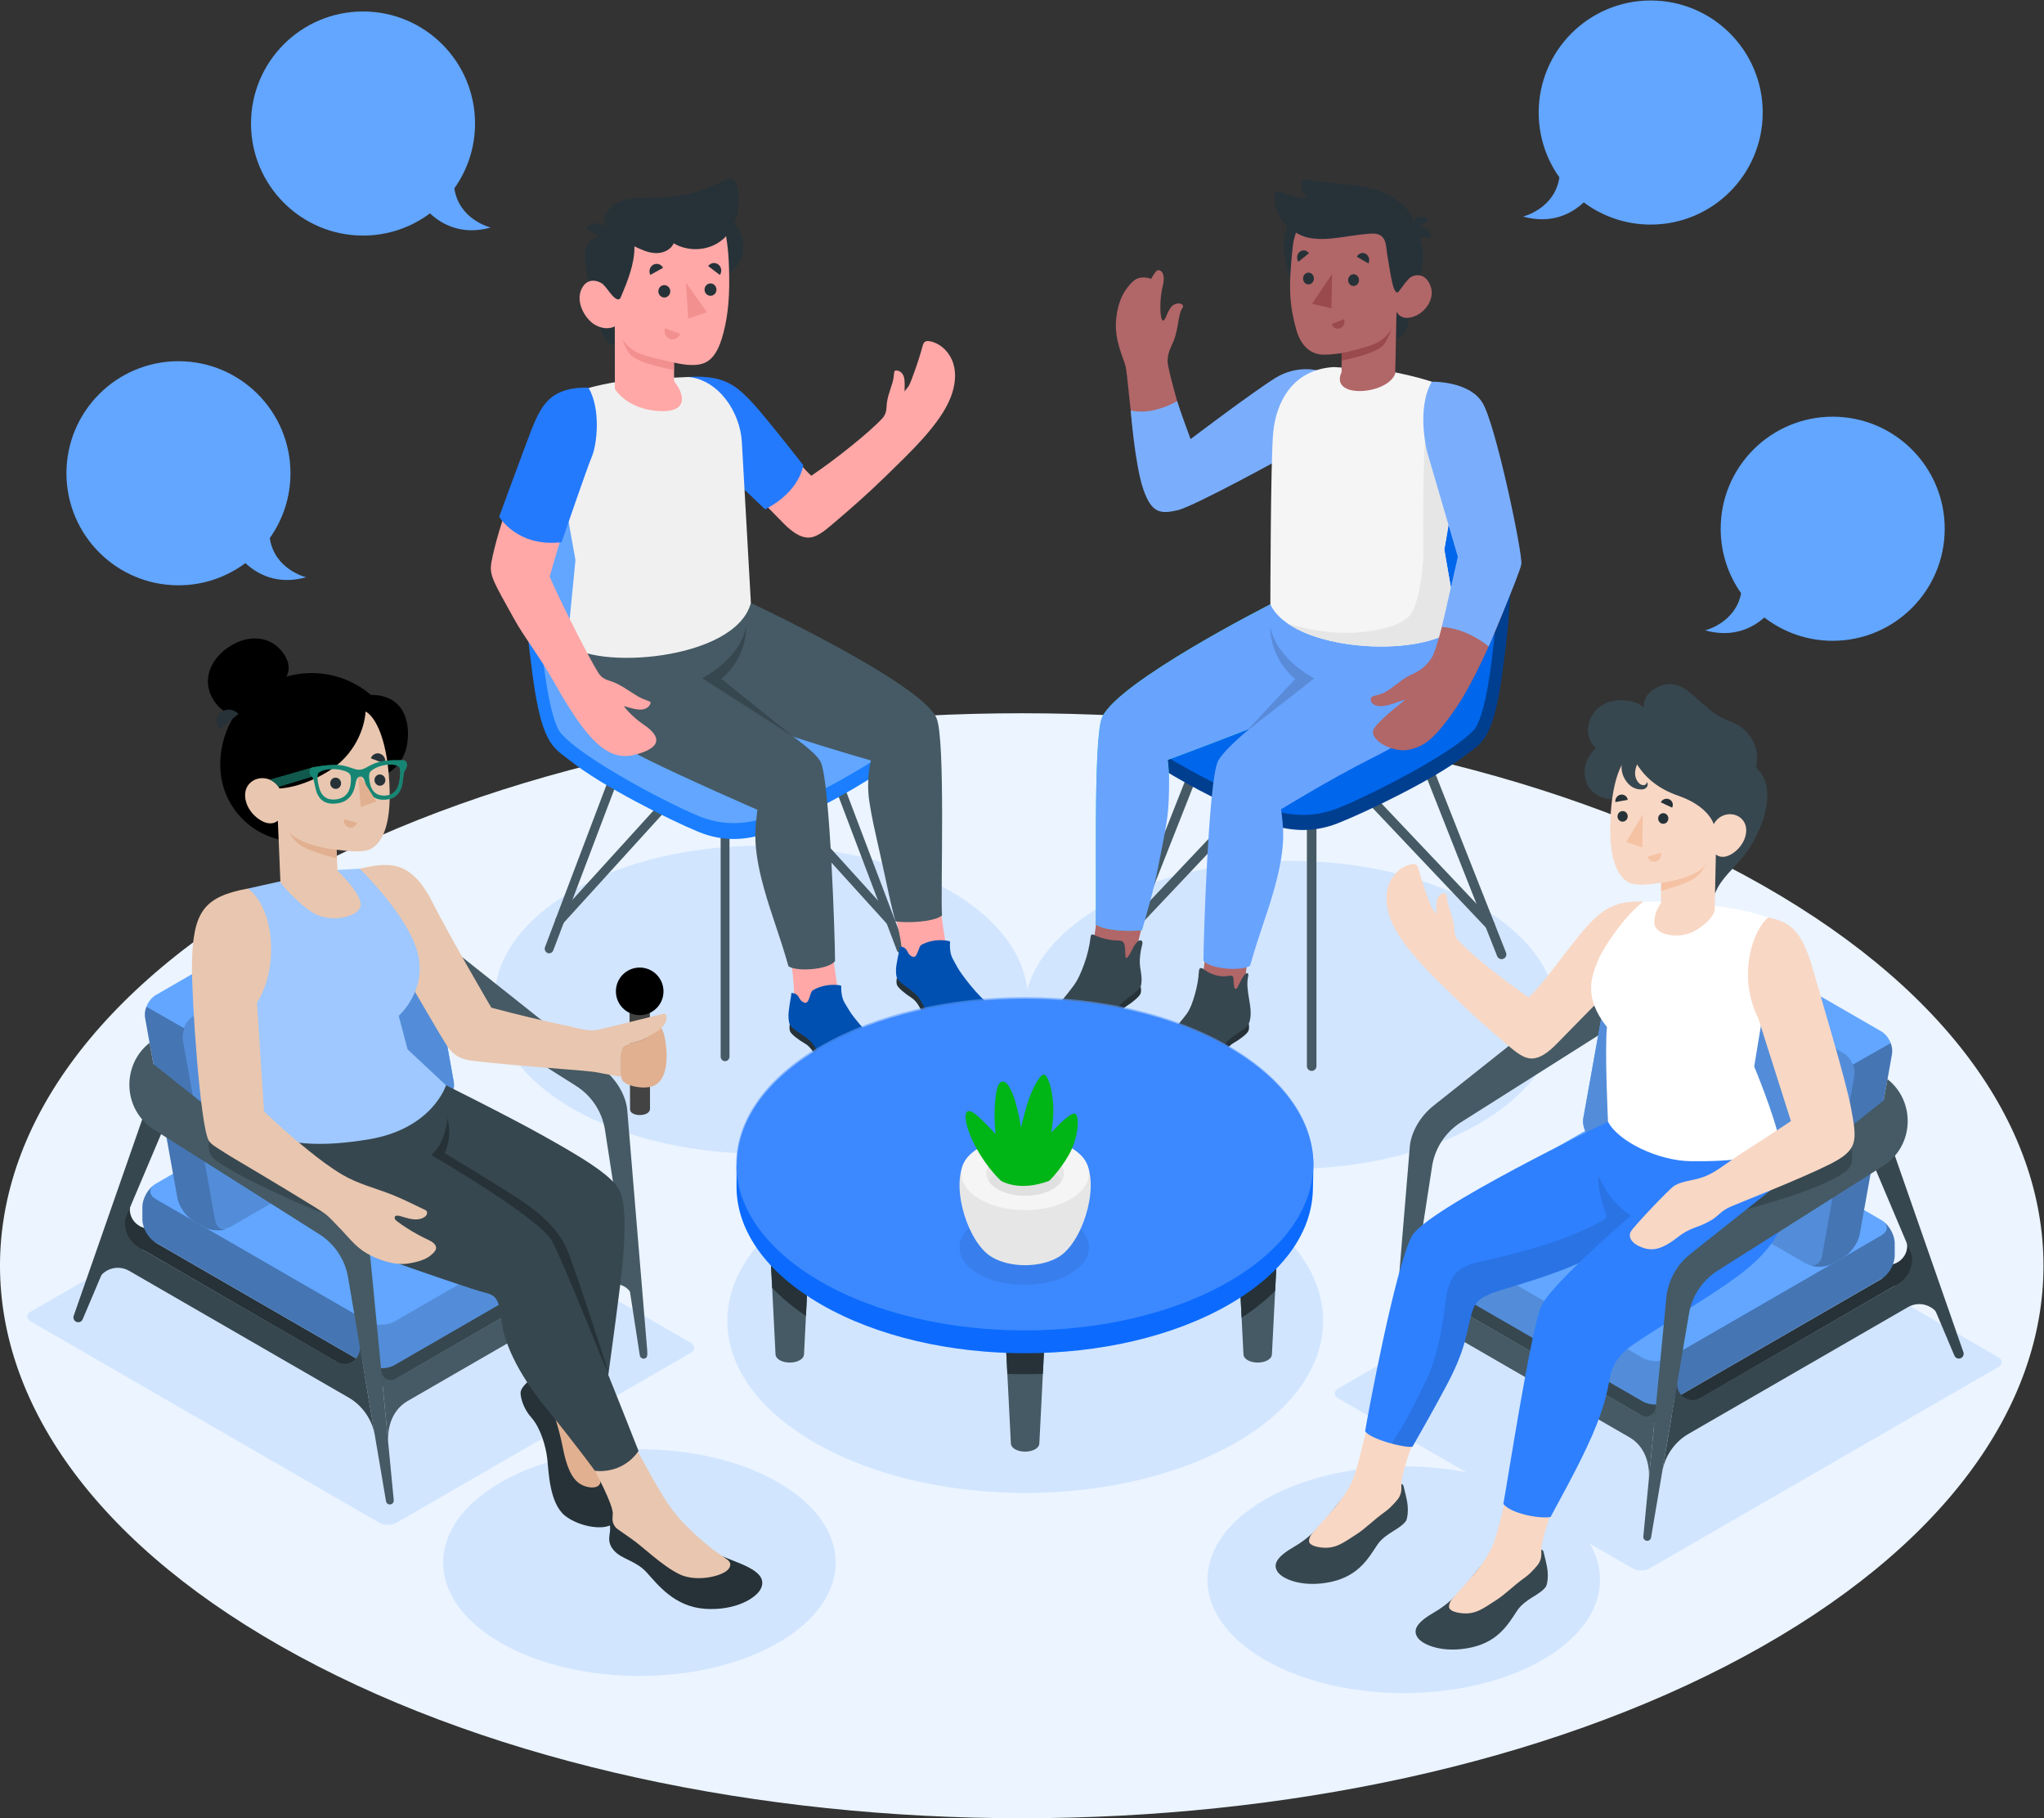 <?xml version="1.0" encoding="UTF-8"?>
<!-- Created with Inkscape (http://www.inkscape.org/) -->
<svg width="642.43" height="571.31" version="1.1" viewBox="0 0 642.43 571.31" xml:space="preserve" xmlns="http://www.w3.org/2000/svg"><rect x="0" y="0" width="642.43" height="571.31" fill="#333333" stroke="none"/><defs><clipPath id="clipPath16"><path d="m0 500h500v-500h-500z"/></clipPath><clipPath id="clipPath28"><path d="m0 500h500v-500h-500z"/></clipPath><clipPath id="clipPath228"><path d="m302.88 313.86h16.109v-24.696h-16.109z"/></clipPath><clipPath id="clipPath412"><path d="m135.04 370.73h32.536v-19.872h-32.536z"/></clipPath><clipPath id="clipPath640"><path d="m182.75 226.22h136.09v-78.571h-136.09z"/></clipPath><clipPath id="clipPath656"><path d="m235.33 176.38h30.52v-17.621h-30.52z"/></clipPath><clipPath id="clipPath868"><path d="m401.78 173.63h54.04v-42.73h-54.04z"/></clipPath><clipPath id="clipPath884"><path d="m343.27 173.63h59.672v-43.083h-59.672z"/></clipPath><clipPath id="clipPath924"><path d="m436.18 215.75h19.061v-52.706h-19.061z"/></clipPath><clipPath id="clipPath968"><path d="m337.29 184.52h56.62v-63.948h-56.62z"/></clipPath><clipPath id="clipPath1148"><path d="m420.88 195.05h24.908v-18.509h-24.908z"/></clipPath><clipPath id="clipPath1204"><path d="m42.669 182.2h54.04v-42.73h-54.04z"/></clipPath><clipPath id="clipPath1220"><path d="m95.55 182.2h59.671v-43.082h-59.671z"/></clipPath><clipPath id="clipPath1244"><path d="m52.131 251.23h64.007v-79.312h-64.007z"/></clipPath><clipPath id="clipPath1260"><path d="m43.246 224.31h19.061v-52.706h-19.061z"/></clipPath><clipPath id="clipPath1440"><path d="m72.772 280.72h10.166v-4.546h-10.166z"/></clipPath><clipPath id="clipPath1460"><path d="m82.117 282.45h22.924v-10.253h-22.924z"/></clipPath><clipPath id="clipPath1488"><path d="m58.31 197.78h28.127v-22.407h-28.127z"/></clipPath></defs><g transform="matrix(1.333 0 0 -1.333 -12.116 615.36)"><g fill="#ebf4ff"><g clip-path="url(#clipPath16)" fill="#ebf4ff"><g transform="translate(420.35 255.36)" fill="#ebf4ff"><path d="m0 0c94.082-50.859 94.082-133.32-1e-3 -184.18-94.083-50.859-246.62-50.86-340.7 0-94.083 50.859-94.082 133.32 1e-3 184.18 94.082 50.859 246.62 50.859 340.7 0" fill="#ebf4ff"/></g></g></g><g transform="translate(.033)" fill="#d1e5ff"><g clip-path="url(#clipPath28)" fill="#d1e5ff"><g transform="translate(171.91 145.1)"><path d="m0 0-82.118 47.411c-1.128 0.651-2.956 0.651-4.084 0l-69.346-40.038c-1.128-0.651-1.128-1.707 0-2.358l82.116-47.411c1.128-0.651 2.956-0.651 4.085 0l5.65 3.262 63.697 36.776c1.127 0.651 1.127 1.707 0 2.358" fill="#d1e5ff"/></g><g transform="translate(192.54 112.19)"><path d="m0 0c18.071-10.433 18.071-27.349 0-37.782-18.071-10.434-47.37-10.434-65.441-1e-3 -18.071 10.434-18.071 27.349 0 37.783 18.071 10.433 47.37 10.433 65.441 0" fill="#d1e5ff"/></g><g transform="translate(324.63 134.36)"><path d="m0 0 82.118 47.411c1.128 0.651 2.956 0.651 4.084 0l69.346-40.038c1.128-0.651 1.128-1.707 0-2.358l-82.116-47.411c-1.128-0.651-2.956-0.651-4.085 0l-69.347 40.038c-1.128 0.651-1.128 1.707 0 2.358" fill="#d1e5ff"/></g><g transform="translate(307.31 108.15)"><path d="m0 0c-18.07-10.433-18.07-27.349 0-37.782 18.071-10.434 47.37-10.434 65.441 0 18.072 10.433 18.072 27.348 0 37.782-18.071 10.433-47.37 10.433-65.441 0" fill="#d1e5ff"/></g><g transform="translate(201.13 178.94)"><path d="m0 0c-27.428-15.836-27.428-41.511 0-57.347 27.429-15.836 71.899-15.836 99.327 0 27.429 15.836 27.429 41.511 0 57.347-27.429 15.835-71.899 15.835-99.327 0" fill="#d1e5ff"/></g><g transform="translate(268.81 248.07)"><path d="m0 0c-24.554-14.177-24.554-37.162 1e-3 -51.338 24.555-14.177 64.365-14.177 88.92 0 24.555 14.176 24.555 37.161 0 51.338s-64.366 14.177-88.921 0" fill="#d1e5ff"/></g><g transform="translate(144.07 251.65)"><path d="m0 0c-24.555-14.177-24.555-37.162 0-51.338 24.555-14.177 64.366-14.177 88.92 0 24.555 14.176 24.555 37.161 0 51.338-24.555 14.176-64.365 14.176-88.92 0" fill="#d1e5ff"/></g></g></g><g fill="#62a6ff"><g transform="translate(81.272 325.56)"><path d="m0 0s-7.469 1.792-8.573 9.234c3.069 4.315 4.879 9.587 4.879 15.285 0 14.586-11.825 26.412-26.411 26.412-14.587 0-26.413-11.826-26.413-26.412 0-14.587 11.826-26.412 26.413-26.412 5.918 0 11.381 1.947 15.785 5.235 2.709-2.536 7.432-5.253 14.32-3.342" fill="#62a6ff"/></g><g transform="translate(441.21 363.41)"><path d="m0 0c-14.587 0-26.412-11.825-26.412-26.412 0-5.662 1.787-10.903 4.82-15.202-1.345-7.039-8.495-8.751-8.495-8.751 6.607-1.833 11.22 0.592 13.976 3.031 4.46-3.439 10.045-5.49 16.111-5.49 14.587 0 26.412 11.825 26.412 26.412s-11.825 26.412-26.412 26.412" fill="#62a6ff"/></g><g transform="translate(124.79 408)"><path d="m0 0s-7.469 1.792-8.572 9.234c3.068 4.315 4.879 9.587 4.879 15.285 0 14.586-11.826 26.411-26.412 26.411-14.587 0-26.412-11.825-26.412-26.411 0-14.587 11.825-26.412 26.412-26.412 5.918 0 11.382 1.947 15.786 5.235 2.708-2.536 7.431-5.253 14.319-3.342" fill="#62a6ff"/></g><g transform="translate(398.3 461.52)"><path d="m0 0c-14.587 0-26.411-11.825-26.411-26.412 0-5.698 1.81-10.97 4.879-15.285-1.104-7.441-8.573-9.233-8.573-9.233 6.887-1.911 11.611 0.805 14.32 3.342 4.403-3.288 9.867-5.236 15.785-5.236 14.587 0 26.412 11.825 26.412 26.412s-11.825 26.412-26.412 26.412" fill="#62a6ff"/></g></g><g transform="translate(318.36 209.2)"><path d="m0 0c0.622 0 1.126 0.503 1.126 1.126v72.383c0 0.622-0.504 1.126-1.126 1.126s-1.126-0.504-1.126-1.126v-72.383c0-0.623 0.504-1.126 1.126-1.126" fill="#455a64"/></g><g transform="translate(273.57 235.54)"><path d="m0 0c0.448 0 0.871 0.27 1.046 0.713l22.196 56.18c0.229 0.578-0.055 1.232-0.633 1.46-0.576 0.23-1.231-0.054-1.461-0.634l-22.195-56.179c-0.228-0.579 0.055-1.233 0.633-1.46 0.136-0.055 0.276-0.08 0.414-0.08" fill="#455a64"/></g><g transform="translate(276.24 242.29)"><path d="m0 0c0.299 0 0.597 0.119 0.818 0.353l41.301 43.705 41.227-43.52c0.427-0.454 1.139-0.472 1.591-0.043 0.452 0.427 0.47 1.14 0.042 1.591l-42.044 44.384c-0.212 0.224-0.508 0.352-0.817 0.352h-1e-3c-0.309 0-0.605-0.128-0.817-0.353l-42.118-44.57c-0.428-0.452-0.407-1.165 0.045-1.591 0.217-0.206 0.495-0.308 0.773-0.308" fill="#455a64"/></g><g transform="translate(363.14 235.54)"><path d="m0 0c0.138 0 0.278 0.025 0.413 0.08 0.578 0.227 0.862 0.881 0.634 1.46l-22.196 56.179c-0.229 0.58-0.883 0.864-1.46 0.634-0.578-0.228-0.863-0.882-0.634-1.46l22.196-56.18c0.175-0.443 0.599-0.713 1.047-0.713" fill="#455a64"/></g><g transform="translate(275.1 244.03)"><path d="m0 0-2.935-7.744c-0.017-0.066-0.026-0.132-0.026-0.198-4e-3 -0.044-4e-3 -0.092 0-0.141 0.026-0.158 0.227-0.36 0.442-0.488 0.494-0.286 1.294-0.286 1.787 0 0.18 0.106 0.295 0.233 0.347 0.365 0 4e-3 0 9e-3 5e-3 0.013l0.022 0.106 2.72 7.26z" fill="#27debf"/></g><g transform="translate(272.2 293.26)" fill="#003f90"><path d="m0 0c4e-3 1.848 1.622 3.818 5.046 6.039 6.328 4.106 20.464 12.345 29.317 17.251 0.018 0.066 0.075 0.072 0.075 0.072 6.812 4.135 13.166 23.824 17.881 38.787 1.608 5.1 3.577 7.986 5.91 9.341 0.553 0.323 2.594 1.447 3.05 1.72 4.627 2.772 10.7-0.558 18.264-4.698 6.968-3.813 12.411-8.696 13.506-21.649 0.667-7.887 0.032-22.961-1.57-34.383 0 1e-3 4e-3 0.01 4e-3 0.01-2.319-19.084-5.167-19.117-9.299-22.31-7.114-5.495-23.135-13.222-29.886-15.877-12.247-4.817-22.255 2.611-29.714 6.295s-16.628 9.43-19.768 11.71c-1.866 1.356-2.832 2.726-2.812 4.171 8e-3 0.574-5e-3 2.923-4e-3 3.521" fill="#003f90"/></g><g transform="translate(294.78 277.41)" fill="#0066eb"><path d="m0 0c-7.459 3.684-16.628 9.431-19.767 11.71-4.244 3.082-3.853 6.235 2.229 10.181 4.533 2.942 4.299 3.2 38.463 21.98 0 0 43.548-25.701 41.675-30.446-1.873-4.746-24.394-16.379-32.886-19.719-12.247-4.818-22.255 2.61-29.714 6.294" fill="#0066eb"/></g><g transform="translate(330.7 364.91)"><path d="m0 0c4.583 2.406 10.541-0.865 17.909-4.902 4.721-2.588 8.743-5.654 11.187-11.391l3.111 1.798c-2.443 5.715-6.458 8.781-11.163 11.361-7.566 4.143-13.638 7.467-18.267 4.697-0.402-0.235-2.01-1.13-2.777-1.563" fill="#455a64"/></g><g transform="translate(348.61 360.01)" fill="#0066eb"><path d="m0 0c-11.321 6.196-19.305 10.599-24.093-4.592-4.715-14.964-11.069-34.653-17.882-38.787 0 0 2.206 1.867 19.151-10.936 5.39-4.074 11.933-7.412 16.231-9.974 8.421-5.019 13.526-7.028 14.333-6.359 4.451 3.69 6.862 36.044 5.767 48.999-1.096 12.953-6.539 17.835-13.507 21.649" fill="#0066eb"/></g><g transform="translate(321.81 374.12)"><path d="m0 0c-10.186 0.691-13.023-2.399-19.742-7.511-4.768-3.628-12.581-9.184-12.581-9.184s-5.226 16.996-5.108 19.256c0.142 2.713 1.339 3.576 2.011 6.406 0.676 2.846 0.69 4.788 1.481 5.932 0.79 1.145-1.578 1.627-2.67 0.212-1.093-1.416-1.37-3.518-2.008-3.082-0.64 0.435-0.749 4.992 0.079 8.205 0.827 3.215-0.927 4.209-1.682 3.225-0.756-0.984-1.064-1.682-1.064-1.682s-2.514 1.095-4.343-0.635c-1.828-1.731-3.566-4.383-3.948-9.218s1.766-8.674 2.258-10.831c0.73-3.215 1.493-20.829 5.333-30.271 1.754-4.313 5.511-4.262 8.909-2.362 5.272 2.951 21.724 12.148 21.724 12.148 6.504 3.161 14.78 14.647 11.351 19.392" fill="#b16668"/></g><g transform="translate(320.24 374.2)" fill="#7aaefd"><path d="m0 0s-5.125 1.632-10.426-1.651-20.006-14.424-20.006-14.424-2.763 7.505-3.172 8.966c0 0-5.56-3.439-10.942-2.223 0 0 0.988-12.793 2.952-18.519 1.964-5.727 4.064-5.896 8.059-4.999 3.995 0.898 26.273 13.222 26.273 13.222z" fill="#7aaefd"/></g><g transform="translate(293.47 238.26)"><path d="m0 0s-0.938-10.797-2.558-14.324c-1.825-3.975-3.629-7.457-6.581-11.252-0.642-0.826-2.125-2.378-2.65-3.047-0.469-0.595-0.516-1.258 0.229-1.899 1.467-1.263 7.408-1.271 10.597 1.391 3.191 2.661 5.738 6.896 7.612 9.002 0.94 1.054 1.821 2.061 2.466 2.803 0.619 0.712 0.823 1.692 0.533 2.591-0.082 0.255-0.173 0.554-0.277 0.905-0.933 3.16 0.62 12.325 0.62 12.325-3.063 3.799-6.435 2.34-9.991 1.505" fill="#b16668"/></g><g transform="translate(303.53 220.27)"><path d="m0 0s0.204-0.875-0.076-1.623c-0.279-0.749-2.289-2.181-3.328-2.76-1.039-0.58-1.823-1.434-2.685-3.084-1.184-2.266-3.008-4.725-5.38-5.962s-5.932-2.155-10.305-1.594c-4.372 0.56-4.853 3.097-4.853 3.097s-0.35 2.391 0.71 2.825 25.917 9.101 25.917 9.101" fill="#263238"/></g><g transform="translate(303.97 223.26)"><path d="m0 0c0.045-1.025-0.049-2.045-0.44-2.989-1.187-1.834-4.174-2.568-5.793-5.072-1.62-2.503-3.502-6.331-9.121-7.745-5.62-1.413-10.017 0.173-11.148 1.735s-0.249 3.133 3.289 5.28c3.756 2.28 8.061 8.076 8.063 8.079 1.004 1.354 1.552 3.117 2.014 4.722 0.508 1.764 0.825 3.583 0.942 5.414 0.015 0.254 0.048 0.545 0.259 0.685 0.295 0.196 0.673-0.048 0.955-0.262 1.539-1.176 3.843-1.916 5.77-1.5 0.362 0.078 0.809 0.091 1.032-0.205 0.148-0.196 0.143-0.462 0.143-0.707-1e-3 -0.56 0.049-1.12 0.149-1.671 0.037-0.203 0.12-0.446 0.324-0.48 0.218-0.038 0.378 0.192 0.478 0.389 0.247 0.487 0.494 0.973 0.741 1.46 0.304 0.599 0.619 1.213 1.123 1.658 0.138 0.122 0.328 0.234 0.496 0.16 0.234-0.103 0.202-0.438 0.145-0.686-0.402-1.761-0.088-3.596 0.212-5.376 0.156-0.929 0.324-1.912 0.367-2.889" fill="#37474f"/></g><g transform="translate(267.9 246.94)"><path d="m0 0s-1.179-11.164-2.638-14.759c-1.646-4.053-3.292-7.611-6.071-11.535-0.605-0.854-2.017-2.471-2.512-3.162-0.442-0.616-0.458-1.28 0.314-1.887 1.522-1.197 7.457-0.939 10.524 1.863 3.068 2.801 5.424 7.146 7.203 9.334 0.89 1.095 1.725 2.139 2.337 2.91 0.587 0.739 0.747 1.728 0.417 2.612-0.094 0.251-0.199 0.546-0.318 0.892-1.072 3.115 1.727 11.759 1.727 11.759-3.23 3.658-7.467 2.966-10.983 1.973" fill="#b16668"/></g><g transform="translate(278.03 229.08)"><path d="m0 0s0.242-0.864-3e-3 -1.625c-0.246-0.76-2.189-2.28-3.202-2.906-1.012-0.626-1.757-1.513-2.544-3.2-1.082-2.317-2.793-4.855-5.108-6.197s-5.83-2.418-10.224-2.054-4.986 2.878-4.986 2.878-0.456 2.373 0.583 2.854 25.484 10.25 25.484 10.25" fill="#263238"/></g><g transform="translate(277.92 236.44)"><path d="m0 0c-0.041-0.371-0.07-0.744-0.085-1.117-0.047-1.142 0.158-2.137 0.324-3.253 0.151-1.007 0.155-2.223-0.124-2.99-1.104-1.886-4.054-2.752-5.56-5.326-1.506-2.573-3.216-6.481-8.766-8.145-5.551-1.663-10.015-0.275-11.214 1.235s-0.388 3.118 3.05 5.422c2.649 1.775 4.757 4.435 6.645 6.968 1.123 1.51 1.886 3.378 2.527 5.143 0.748 2.061 1.261 4.207 1.519 6.384 0.027 0.221 0.075 0.477 0.273 0.576 0.184 0.092 0.402-1e-3 0.589-0.09 1.724-0.82 3.625-1.27 5.535-1.311 0.586-0.013 1.133-0.032 1.449-0.612 0.211-0.386 0.241-0.842 0.267-1.28 0.035-0.605 0.07-1.209 0.105-1.813 0.01-0.179 0.084-0.416 0.262-0.399 0.078 7e-3 0.14 0.067 0.192 0.126 0.991 1.088 1.289 2.701 2.372 3.698 0.266 0.244 0.678 0.446 0.971 0.235 0.304-0.22 0.226-0.683 0.127-1.045-0.214-0.789-0.367-1.594-0.458-2.406" fill="#37474f"/></g><g transform="translate(348.52 315.36)"><path d="m0 0c1.035-5.812-26.258-17.523-26.258-17.523s-3.501-1.929-11.356-5.123c-11.184-4.549-26.51-10.206-26.51-10.206s0.73-3.684-0.146-9.132c-0.61-3.797-1.357-4.984-4.249-14.803-1.923-6.534-0.331-11.469-1.63-16.159-2.458-0.422-8.958-0.229-10.974 1.374 0.383 5.519-0.653 43.883 1.556 48.77 3.819 8.449 39.663 26.62 39.663 26.62z" fill="#27debf"/></g><g transform="translate(350.57 318.63)" fill="#68a3fe"><path d="m0 0-17.415-1.804-24.539 2.348s-35.844-18.171-39.662-26.62c-2.21-4.888-1.174-43.251-1.557-48.771 2.017-1.603 8.516-1.795 10.975-1.374 1.299 4.691 2.469 8.236 3.806 14.915 2.192 10.934 2.316 12.236 2.488 16.077 0.261 5.854-0.27 9.103-0.27 9.103s9.675 3.571 19.26 7.32c-3.639-3.1-6.696-6.048-7.452-7.753-2.175-4.903-3.355-41.978-3.355-46.856 1.606-2.082 9.051-2.544 10.983-1.229 2.273 7.977 3.953 11.823 5.783 18.384 2.914 10.448 1.967 14.688 1.539 18.506 0 0 11.896 7.279 21.079 11.872 9.848 4.925 12.023 7.214 15.239 11.227 4.929 6.151 3.098 19.878 3.098 24.655" fill="#68a3fe"/></g><g clip-path="url(#clipPath228)" opacity=".15"><g transform="translate(302.88 289.16)"><path d="m0 0 16.108 12.571s-8.837 4.325-10.365 12.124c0 0-0.45-6.932 5.834-12.276z"/></g></g><g transform="translate(335.59 374.34)"><path d="m0 0c8.516-1.573 14.194-3.406 15.802-4.965 3.622-7.418-1.761-37.279-1.761-37.279l1.153-6.634 2.04-11.606c-9.199-7.775-39.182-5.572-44.203 5.322 0 0 0.05 34.341 0.678 40.594 0.726 7.221 4.654 14.781 14.296 15.341z" fill="#f5f5f5"/></g><g transform="translate(341.79 316.95)"><path d="m0 0c2.464 3.786 2.897 13.426 2.897 13.426s-0.264 25.07 0.726 31.051l6.988-9.391c-0.7-9.488-2.772-19.94-2.772-19.94l1.153-6.635 1.361-7.737 0.679-3.869c-0.267-0.226-0.556-0.442-0.858-0.651-0.097-0.067-0.202-0.131-0.304-0.197-0.212-0.139-0.429-0.276-0.656-0.407-0.125-0.072-0.255-0.142-0.385-0.212-0.219-0.118-0.444-0.234-0.676-0.346-0.138-0.067-0.278-0.133-0.421-0.197-0.244-0.111-0.495-0.216-0.751-0.319-0.138-0.056-0.274-0.114-0.417-0.168-0.309-0.118-0.629-0.23-0.955-0.338-0.093-0.031-0.184-0.065-0.28-0.096-0.423-0.135-0.858-0.263-1.304-0.381-0.12-0.032-0.246-0.061-0.368-0.092-0.33-0.084-0.664-0.165-1.005-0.24-0.172-0.038-0.346-0.073-0.519-0.108-0.304-0.062-0.609-0.122-0.918-0.177-0.188-0.034-0.376-0.066-0.567-0.097-0.309-0.05-0.623-0.097-0.939-0.141-0.188-0.027-0.375-0.053-0.564-0.077-0.347-0.044-0.698-0.082-1.05-0.118-0.161-0.017-0.322-0.036-0.485-0.051-0.512-0.047-1.028-0.087-1.55-0.118-0.081-5e-3 -0.162-7e-3 -0.242-0.011-0.445-0.025-0.893-0.044-1.344-0.057-0.192-5e-3 -0.385-7e-3 -0.578-0.01-0.343-6e-3 -0.688-0.01-1.034-0.01-0.216 0-0.431 3e-3 -0.648 6e-3 -0.328 4e-3 -0.657 0.012-0.986 0.022-0.22 7e-3 -0.439 0.014-0.658 0.024-0.338 0.015-0.676 0.034-1.014 0.055-0.207 0.012-0.414 0.023-0.62 0.038-0.407 0.029-0.812 0.066-1.216 0.104-0.135 0.013-0.27 0.023-0.405 0.036-0.527 0.054-1.053 0.117-1.577 0.186-0.183 0.024-0.366 0.053-0.55 0.079-0.347 0.05-0.695 0.101-1.04 0.157-0.215 0.035-0.43 0.074-0.645 0.112-0.31 0.055-0.619 0.112-0.927 0.172-0.222 0.044-0.441 0.089-0.661 0.135-0.3 0.064-0.598 0.13-0.894 0.199-0.213 0.05-0.427 0.099-0.638 0.151-0.317 0.078-0.627 0.162-0.938 0.247-0.182 0.049-0.366 0.096-0.546 0.148-0.472 0.135-0.937 0.277-1.393 0.427-0.137 0.045-0.269 0.095-0.404 0.141-0.328 0.112-0.654 0.226-0.972 0.345-0.184 0.07-0.36 0.142-0.54 0.214-0.264 0.105-0.526 0.211-0.781 0.321-0.186 0.08-0.367 0.162-0.547 0.244-0.242 0.11-0.482 0.224-0.716 0.34-0.175 0.086-0.349 0.173-0.52 0.262-0.236 0.124-0.465 0.253-0.693 0.382-0.152 0.087-0.308 0.172-0.455 0.261-0.281 0.169-0.55 0.344-0.813 0.522-0.083 0.055-0.17 0.107-0.251 0.163 13.527-4.465 26.723-1.564 29.186 2.221" fill="#e6e6e6"/></g><g transform="translate(336.91 399.54)"><path d="m0 0c0-7.065-5.499-12.792-12.281-12.792-6.783 0-10.798 5.885-12.282 12.792-2.715 12.633 5.499 12.792 12.282 12.792 6.782 0 12.281-5.727 12.281-12.792" fill="#263238"/></g><g transform="translate(343.18 394.36)"><path d="m0 0s-1.884-9.218-2.639-10.732c-0.756-1.515-2.316-1.945-2.316-1.945l0.132 6.484z" fill="#263238"/></g><g transform="translate(340.82 407.57)"><path d="m0 0s1.352 0.338 2.786-1.904c1.23-1.922 1.51-6.239-0.422-11.302l-3.548-0.424z" fill="#263238"/></g><g transform="translate(342.12 405.7)"><path d="m0 0 4.351-0.081c0.106 1.248-0.782 2.279-1.983 2.301s-2.262-0.971-2.368-2.22" fill="#263238"/></g><g transform="translate(342.65 406.73)"><path d="M 0,0 3.224,3.101 C 2.428,4.023 1.062,4.077 0.171,3.22 -0.719,2.364 -0.796,0.922 0,0" fill="#263238"/></g><g transform="translate(338.57 393.93)"><path d="m0 0c0.712-0.442 1.727 0.981 2.604 1.937 0.877 0.957 3.633 1.86 5.062-1.276 1.456-3.196-1.006-6.235-3.054-7.253-3.661-1.82-4.823 0.826-4.823 0.826l-0.297-14.601c-1.826-5.05-15.639-6.03-12.644 0.387l0.01 4.443s-3.521-0.556-5.239-0.28c-2.858 0.461-4.656 2.809-5.523 6.031-1.393 5.176-1.921 9.355-0.74 19.534 1.295 11.156 13.754 11.272 20.482 6.862 6.727-4.411 4.162-16.61 4.162-16.61" fill="#b16668"/></g><g transform="translate(323.04 405.42)"><path d="m0 0c2.976 0.297 5.918 0.903 8.901 1.123 0.646 0.047 1.305 0.075 1.93-0.094 2.286-0.616 1.99-3.273 2.354-5.129 0.625-3.196 1.142-8.613 2.345-8.637 0.358-7e-3 1.719 2.345 2.604 3.184 0.574 0.544 0.671 1.717 0.796 2.442 0.226 1.324 0.349 2.667 0.451 4.006 0.086 1.132 0.199 2.286 0.194 3.423-5e-3 1.276 0.021 2.575-0.297 3.821-0.288 1.131-0.818 1.978-1.591 2.861-0.076 0.084-0.151 0.169-0.228 0.251-1.468 1.583-3.34 2.77-5.328 3.589-2.853 1.177-5.944 1.645-9.014 1.959-3.069 0.315-6.163 0.486-9.185 1.107-0.176 0.036-0.365 0.073-0.533 9e-3 -0.262-0.101-0.378-0.406-0.43-0.683-0.267-1.401 0.363-2.933 1.54-3.74-2.057-0.163-4.419 0.908-6.401 1.445-0.334 0.09-0.712 0.175-1.008-3e-3 -0.205-0.124-0.326-0.351-0.398-0.579-0.168-0.526-0.131-1.095-0.056-1.643 0.221-1.62 0.773-3.22 1.772-4.515 1.437-1.864 3.804-3.543 6.136-4.01 1.842-0.37 3.563-0.375 5.446-0.187" fill="#263238"/></g><g transform="translate(325.43 378.4)"><path d="m0 0s6.38 1.339 8.61 2.573c1.494 0.827 2.723 2.26 3.084 3.178 0 0-0.418-1.972-1.752-3.748-1.631-2.172-9.942-3.771-9.942-3.771z" fill="#9a4a4d"/></g><g transform="translate(326.96 395.6)"><path d="m0 0c0-0.764 0.572-1.382 1.278-1.38s1.279 0.623 1.279 1.387-0.573 1.382-1.279 1.38-1.278-0.623-1.278-1.387" fill="#263238"/></g><g transform="translate(329.01 401.11)"><path d="M 0,0 2.735,-1.572 C 3.138,-0.754 2.853,0.262 2.098,0.696 1.342,1.13 0.402,0.818 0,0" fill="#263238"/></g><g transform="translate(326 386.4)"><path d="m0 0-2.919-1.141c0.289-0.871 1.176-1.322 1.982-1.007s1.225 1.276 0.937 2.148" fill="#9a4a4d"/></g><g transform="translate(315.23 399.94)"><path d="m0 0 2.494 2.001c-0.509 0.744-1.479 0.898-2.168 0.346s-0.835-1.603-0.326-2.347" fill="#263238"/></g><g transform="translate(316.33 395.98)"><path d="m0 0c0-0.764 0.573-1.382 1.279-1.38s1.279 0.623 1.279 1.387-0.573 1.382-1.279 1.38-1.279-0.623-1.279-1.387" fill="#263238"/></g><g transform="translate(323.17 397.04)"><path d="m0 0-0.147-8.075-4.583 1.052z" fill="#9a4a4d"/></g><g transform="translate(347.5 371.37)"><path d="m0 0c7.796-1.348 11.158-3.504 13.132-12.125 1.118-4.883 5.867-23.742 6.323-29.801 0.33-4.392-8.798-26.359-14.499-34.61-5.04-7.295-7.381-9.114-11.199-9.937-3.82-0.822-10.015 2.572-8.063 5.203s7.044 6.313 7.129 6.551c0.085 0.239-3.054-1.211-5.007-1.42-1.952-0.209-2.898 0.418-3.019 1.42s0.812 0.832 2.68 1.511c1.867 0.679 4.668 3.468 6.619 4.323 1.952 0.854 3.985 2.039 5.342 4.613 1.359 2.573 6.34 23.278 6.34 23.278l-5.558 19.424s-5.112 13.853-0.22 21.57" fill="#b16668"/></g><g transform="translate(346.67 371.66)" fill="#7aaefd"><path d="m0 0s8.82 0.24 11.978-4.985c3.157-5.226 9.542-35.78 9.144-38.051-0.396-2.271-7.708-19.385-7.708-19.385s-4.689 4.17-11.01 4.621l3.747 16.519-7.237 24.745s-2.617 10.09 1.086 16.536" fill="#7aaefd"/></g><g transform="translate(180.05 211.49)"><path d="m0 0c-0.577 0-1.043 0.486-1.043 1.087v69.877c0 0.6 0.466 1.087 1.043 1.087 0.576 0 1.042-0.487 1.042-1.087v-69.877c0-0.601-0.466-1.087-1.042-1.087" fill="#455a64"/></g><g transform="translate(221.53 236.92)"><path d="m0 0c-0.416 0-0.808 0.26-0.969 0.688l-20.56 54.234c-0.212 0.558 0.051 1.19 0.587 1.41 0.533 0.223 1.14-0.052 1.352-0.611l20.56-54.235c0.212-0.558-0.052-1.19-0.587-1.409-0.125-0.053-0.256-0.077-0.383-0.077" fill="#455a64"/></g><g transform="translate(219.06 243.43)"><path d="m0 0c-0.277 0-0.553 0.115-0.758 0.341l-38.255 42.191-38.187-42.013c-0.396-0.437-1.056-0.456-1.473-0.041-0.419 0.413-0.436 1.1-0.04 1.536l38.944 42.847c0.197 0.217 0.471 0.34 0.757 0.34h1e-3c0.286 0 0.56-0.123 0.757-0.341l39.012-43.027c0.396-0.436 0.377-1.124-0.042-1.536-0.202-0.198-0.458-0.297-0.716-0.297" fill="#455a64"/></g><g transform="translate(138.57 236.92)"><path d="m0 0c-0.127 0-0.257 0.024-0.383 0.077-0.535 0.219-0.798 0.851-0.586 1.409l20.559 54.235c0.212 0.559 0.818 0.834 1.352 0.611 0.536-0.22 0.799-0.852 0.587-1.41l-20.559-54.234c-0.162-0.428-0.554-0.688-0.97-0.688" fill="#455a64"/></g><g transform="translate(226.67 292.58)" fill="#1a7eff"><path d="m0 0c-4e-3 1.945-1.638 4.02-5.098 6.358-6.392 4.322-25.688 14.563-34.631 19.728-0.018 0.07-0.075 0.076-0.075 0.076-6.882 4.354-8.285 23.517-13.049 39.271-1.623 5.369-3.611 8.408-5.968 9.835-0.56 0.338-2.621 1.523-3.083 1.811-4.673 2.918-10.807-0.588-18.449-4.947-7.039-4.015-12.537-9.155-13.644-22.793-0.673-8.304-0.032-24.173 1.586-36.2-1e-3 2e-3 -4e-3 0.011-4e-3 0.011 2.343-20.092 5.219-20.127 9.394-23.488 7.186-5.787 23.371-13.921 30.19-16.717 12.372-5.071 22.482 2.749 30.017 6.627 7.535 3.879 16.797 9.929 19.968 12.329 1.887 1.428 2.862 2.87 2.842 4.392-8e-3 0.604 5e-3 3.077 4e-3 3.707" fill="#1a7eff"/></g><g transform="translate(203.86 275.89)" fill="#62a6ff"><path d="m0 0c7.535 3.879 16.797 9.929 19.968 12.329 4.287 3.245 3.893 6.565-2.252 10.719-8.536 5.772-39.543 22.556-39.543 22.556s-43.302-26.474-41.41-31.47 24.642-17.244 33.22-20.76c12.372-5.073 22.482 2.748 30.017 6.626" fill="#62a6ff"/></g><g transform="translate(167.58 368.01)"><path d="m0 0c-4.63 2.533-10.648-0.911-18.092-5.162-4.768-2.724-8.832-5.952-11.3-11.992l-3.143 1.893c2.469 6.016 6.524 9.244 11.277 11.961 7.643 4.362 13.776 7.862 18.452 4.946 0.407-0.248 2.032-1.191 2.806-1.646" fill="#27debf"/></g><g clip-path="url(#clipPath412)" opacity=".6"><g transform="translate(167.58 368.01)"><path d="m0 0c-4.63 2.533-10.648-0.911-18.092-5.162-4.768-2.724-8.832-5.952-11.3-11.992l-3.143 1.893c2.469 6.016 6.524 9.244 11.277 11.961 7.643 4.362 13.776 7.862 18.452 4.946 0.407-0.248 2.032-1.191 2.806-1.646" fill="#fff"/></g></g><g transform="translate(149.48 362.85)" fill="#62a6ff"><path d="m0 0c11.437 6.523 19.501 11.159 24.338-4.835 4.764-15.754 6.167-34.917 13.049-39.271 0 0 2.787 0.401-14.33-13.079-5.446-4.289-12.055-7.803-16.397-10.501-8.507-5.284-13.663-7.399-14.479-6.695-4.496 3.885-6.931 37.949-5.825 51.588 1.106 13.638 6.605 18.777 13.644 22.793" fill="#62a6ff"/></g><g transform="translate(179.37 311.32)"><path d="m0 0s-2.21-4.684-4.421-7.564l1.283-1.078s3.138 4.321 3.138 8.642" fill="#263238"/></g><g transform="translate(205.37 238.13)"><path d="m0 0s0.938-10.798 2.557-14.324c1.825-3.976 3.629-7.457 6.581-11.252 0.643-0.827 2.125-2.378 2.651-3.047 0.468-0.596 0.515-1.258-0.23-1.899-1.467-1.264-7.407-1.271-10.597 1.39-3.19 2.662-5.737 6.897-7.612 9.003-0.939 1.054-1.82 2.06-2.465 2.802-0.62 0.713-0.824 1.693-0.534 2.592 0.082 0.254 0.174 0.554 0.278 0.905 0.932 3.16-0.621 12.325-0.621 12.325 3.064 3.798 6.435 2.34 9.992 1.505" fill="#ffa8a7"/></g><g transform="translate(195.3 220.14)"><path d="m0 0s-0.204-0.875 0.076-1.623c0.279-0.749 2.289-2.181 3.328-2.76 1.039-0.58 1.823-1.434 2.685-3.084 1.185-2.265 3.008-4.725 5.38-5.962s5.932-2.154 10.305-1.594 4.853 3.097 4.853 3.097 0.35 2.392-0.71 2.825c-1.059 0.434-25.917 9.101-25.917 9.101" fill="#263238"/></g><g transform="translate(195.66 227.56)" fill="#0050b1"><path d="m0 0c0.042-0.233-0.077-0.856-0.126-1.151-0.196-1.187-0.347-1.926-0.488-3.287-0.105-1.013-0.054-2.229 0.258-2.981 1.187-1.835 4.174-2.568 5.793-5.072 1.62-2.504 3.502-6.332 9.122-7.745 5.618-1.414 10.016 0.173 11.147 1.735 1.13 1.562 0.249 3.132-3.289 5.28-3.756 2.279-8.061 8.076-8.063 8.078-0.431 0.585-0.807 1.229-1.186 1.848-0.435 0.709-0.912 1.416-1.113 2.226-0.208 0.844-0.311 1.707-0.283 2.577 2e-3 0.074 3e-3 0.155-0.043 0.212-0.046 0.056-0.124 0.072-0.195 0.085-2.087 0.347-4.284-5e-3 -6.157-0.988-0.191-0.1-0.385-0.211-0.518-0.382-0.11-0.142-0.171-0.314-0.23-0.484-0.156-0.447-0.312-0.894-0.468-1.342-0.123-0.352-0.286-0.747-0.637-0.874-0.427-0.155-0.866 0.171-1.205 0.475-0.369 0.332-0.54 0.966-0.909 1.297-0.383 0.345-0.896 0.513-1.41 0.493" fill="#0050b1"/></g><g transform="translate(144.33 318.66)"><path d="m0 0c-0.962-4.776-3.101-18.504 1.828-24.654 3.217-4.014 5.392-6.303 15.239-11.228 9.183-4.593 26.281-12.029 26.281-12.029-0.428-3.818-1.375-8.058 1.54-18.506 1.83-6.562 3.509-10.407 5.782-18.384 1.932-1.316 9.377-0.853 10.982 1.229 0 4.878-1.179 41.953-3.353 46.856-2.145 4.837-27.987 19.816-27.987 19.816s-2.233 7.916-0.842 13.716z" fill="#455a64"/></g><g transform="translate(230.71 248.98)"><path d="m0 0s1.178-11.164 2.638-14.759c1.646-4.053 3.292-7.611 6.071-11.535 0.605-0.854 2.017-2.47 2.512-3.162 0.442-0.616 0.458-1.28-0.314-1.887-1.522-1.197-7.457-0.939-10.525 1.863-3.067 2.801-5.423 7.146-7.202 9.334-0.89 1.095-1.725 2.14-2.337 2.91-0.587 0.739-0.747 1.728-0.417 2.612 0.093 0.251 0.199 0.546 0.318 0.892 1.072 3.115-1.727 11.759-1.727 11.759 3.23 3.658 7.468 2.966 10.983 1.973" fill="#ffa8a7"/></g><g transform="translate(220.57 231.12)"><path d="m0 0s-0.243-0.865 3e-3 -1.625c0.247-0.76 2.189-2.281 3.202-2.906 1.012-0.626 1.756-1.514 2.545-3.201 1.082-2.316 2.792-4.855 5.107-6.197s5.83-2.417 10.224-2.053c4.393 0.364 4.986 2.877 4.986 2.877s0.457 2.374-0.582 2.855c-1.039 0.48-25.485 10.25-25.485 10.25" fill="#263238"/></g><g transform="translate(221.26 238.52)" fill="#0050b1"><path d="m0 0c0.032-0.235-0.116-0.852-0.178-1.145-0.249-1.176-0.432-1.908-0.634-3.261-0.151-1.008-0.154-2.224 0.124-2.99 1.104-1.886 4.055-2.752 5.561-5.326 1.505-2.574 3.215-6.482 8.766-8.145 5.549-1.664 10.014-0.276 11.213 1.234s0.389 3.119-3.05 5.422c-3.65 2.445-7.691 8.429-7.693 8.432-0.404 0.603-0.751 1.263-1.102 1.898-0.402 0.728-0.848 1.456-1.012 2.274-0.171 0.852-0.234 1.719-0.168 2.586 6e-3 0.075 0.01 0.155-0.034 0.215-0.043 0.058-0.12 0.077-0.19 0.093-2.069 0.441-4.279 0.187-6.195-0.711-0.196-0.092-0.394-0.194-0.534-0.359-0.117-0.136-0.186-0.306-0.252-0.473-0.176-0.44-0.351-0.88-0.527-1.319-0.139-0.347-0.319-0.734-0.676-0.845-0.434-0.137-0.858 0.209-1.183 0.528-0.353 0.348-0.496 0.989-0.85 1.337-0.366 0.361-0.872 0.552-1.386 0.555" fill="#0050b1"/></g><g transform="translate(145.11 315.39)"><path d="m0 0c-1.036-5.812 26.258-17.524 26.258-17.524s3.5-1.928 11.356-5.123c11.184-4.548 31.711-10.363 31.711-10.363s-1.212-4.459-0.336-9.907c0.611-3.797 0.866-4.87 2.828-13.61 1.492-6.646 2-9.717 3.299-14.407 2.458-0.421 8.958-0.23 10.974 1.373-0.382 5.52 0.888 41.714-1.321 46.602-3.819 8.448-44.741 27.552-44.741 27.552z" fill="#455a64"/></g><g transform="translate(195.99 288.1)"><path d="m0 0-21.352 13.663s8.838 4.326 10.365 12.124c0 0 0.45-6.932-5.834-12.276z" fill="#37474f"/></g><g transform="translate(233.86 375.95)"><path d="m0 0c-0.799 2.553-2.913 4.77-5.545 5.246-0.386 0.07-0.815 0.094-1.138-0.128-0.335-0.23-0.46-0.656-0.567-1.048-0.572-2.106-1.238-4.187-1.996-6.234-0.375-1.011-0.723-2.078-1.205-3.045-0.121-0.244-1.046-1.301-1.05-1.412 0.058 1.423 0.077 2.545-0.102 3.295-0.355 1.489-1.514 1.765-2.064 1.659-0.428-0.083-0.182-1.118-0.666-2.815-0.62-2.168-1.341-3.571-1.417-5.985-0.028-0.9-0.363-1.783-0.983-2.461-2.945-3.219-11.064-9.714-16.747-13.531-3.251 2.982-7.037 8.532-11.542 14.121-5.564 6.901-8.953 9.228-16.828 9.06l1.962-13.42c5.128-6.319 9.706-10.537 19.726-20.84 2.32-2.385 4.07-3.344 5.632-3.484 2.117-0.19 4.108 1.515 6.048 3.154 4.349 3.675 8.656 7.476 12.718 11.457 5.543 5.434 12.767 12.143 15.197 18.562 0.946 2.502 1.366 5.296 0.567 7.849" fill="#ffa8a7"/></g><g transform="translate(170.69 372.7)" fill="#247afd"><path d="m0 0s4.761 0.596 8.492-0.662c2.654-0.894 4.88-2.317 9.497-7.844s9.798-12.202 9.798-12.202-0.62-6.091-8.987-10.424l-17.871 17.062z" fill="#247afd"/></g><g transform="translate(158.16 372.18)"><path d="m0 0s-9.451-1.276-11.954-2.672l-4.544-22.488 3.109-17.405-1.915-19.596c5.922-6.443 39.633-4.201 43.279 9.496 0 0-1.743 31.348-2.127 37.915-0.412 7.062-5.421 14.598-12.534 15.338z" fill="#f0f0f0"/></g><g transform="translate(184.37 403.96)"><path d="m0 0c0.23-4.197-2.986-7.785-7.182-8.015-4.197-0.229-7.785 2.987-8.015 7.183-0.229 4.197 2.987 7.785 7.183 8.015 4.196 0.229 7.785-2.987 8.014-7.183" fill="#263238"/></g><g transform="translate(148.11 404.7)"><path d="m0 0c0.763 0.79 1.628 1.13 2.335 1.273l-3.063 1.621c0.626 1.284 2.137 1.793 3.374 1.138 1.192-0.631 1.685-2.111 1.159-3.366l1.142-11.851 1 0.105 0.46-6.897 0.155-6.633c-2.77 0.053-4.853 3.654-6.491 12.916-1.319 6.993-1.671 10.039-0.071 11.694" fill="#263238"/></g><g transform="translate(154.27 392.47)"><path d="m0 0c-0.736-0.445-1.798 0.967-2.714 1.915-0.916 0.947-3.897 2.231-5.362-0.902-1.493-3.194 1.016-7.163 3.142-8.387 2.763-1.588 4.712-0.395 4.712-0.395l0.018-14.744s2.781-4.777 10.37-5.215c7.206-0.415 5.969 4.125 3.603 7.001l-0.037 4.429s1.98-0.5 3.783-0.565c3.117-0.112 5.775 0.537 7.538 6.363 1.097 3.628 1.813 8.157 1.695 14.616-0.034 1.844-0.039 5.212-0.724 9.36-1.382 8.381-14.844 7.538-21.801 3.102-6.957-4.437-4.223-16.578-4.223-16.578" fill="#ffa8a7"/></g><g transform="translate(151.55 394.38)"><path d="m0 0c-1.281 1.151 0.301 11.658 0.301 11.658s-1.312 3.973 1.19 6.628c2.501 2.655 7.383 2.238 10.949 2.388 3.712 0.156 7.685 0.403 12.738 2.634s5.43 2.493 6.072 0.273c0.354-1.221 0.558-2.703 0.397-3.968-0.153-1.202-0.106-2.405-0.426-3.6-0.657-2.451-2.227-4.671-4.39-6.016-3.11-1.934-7.303-1.971-10.446-0.091-0.688-1.596-2.585-2.388-4.322-2.313-1.736 0.075-3.359 0.839-4.927 1.588 0.035-4.152-1.597-8.115-3.2-11.945-0.862-2.056-3.304 2.196-3.936 2.764" fill="#263238"/></g><g transform="translate(168 376.17)"><path d="m0 0s-6.63 1.295-8.953 2.512c-1.554 0.815-2.839 2.235-3.219 3.148 0 0 0.446-1.963 1.841-3.724 1.706-2.155 10.341-3.698 10.341-3.698z" fill="#f28f8f"/></g><g transform="translate(167.13 392.97)"><path d="m0 0c5e-3 -0.806-0.621-1.462-1.396-1.464-0.777-3e-3 -1.409 0.649-1.414 1.455s0.62 1.462 1.396 1.465c0.776 2e-3 1.409-0.65 1.414-1.456" fill="#263238"/></g><g transform="translate(165.43 398.51)"><path d="m0 0-2.996-1.677c-0.448 0.862-0.141 1.935 0.686 2.397 0.828 0.464 1.862 0.141 2.31-0.72" fill="#263238"/></g><g transform="translate(165.89 384.26)"><path d="m0 0 3.559-1.312c-0.346-1.019-1.422-1.552-2.405-1.19s-1.499 1.482-1.154 2.502" fill="#f28f8f"/></g><g transform="translate(178.82 396.82)"><path d="m 0,0 -2.753,2.095 c 0.555,0.788 1.62,0.958 2.38,0.379 C 0.388,1.896 0.555,0.788 0,0" fill="#263238"/></g><g transform="translate(178.02 393.37)"><path d="m0 0c5e-3 -0.806-0.62-1.462-1.396-1.464s-1.409 0.649-1.414 1.455c-4e-3 0.806 0.621 1.462 1.396 1.465 0.776 2e-3 1.41-0.65 1.414-1.456" fill="#263238"/></g><g transform="translate(170.85 394.97)"><path d="m0 0 0.511-8.447 4.403 1.53z" fill="#f28f8f"/></g><g transform="translate(124.95 329.06)"><path d="m0 0c1.468 8.112 6.961 22.491 9.277 29.019 3.318 9.351 7.444 11.27 13.16 11.898 2.344-2.253 3.122-11.579-1.609-21.655-2.25-5.53-7.066-22.549-7.066-22.549 0.353-1.398 8.616-18.28 11.546-22.861 0.518-0.811 1.373-1.396 2.363-1.679 2.655-0.759 4.823-2.579 6.998-3.812 1.703-0.965 2.947-1.012 2.877-1.463-0.09-0.58-0.835-1.659-2.624-1.593-0.901 0.034-2.142 0.371-3.701 0.832 0 0 1.647-2.331 4.738-4.41 4.189-2.818 4.246-5.509-2.273-7.099-4.084-0.996-7.958 0.513-13.207 7.927-1.512 2.136-3.501 5.277-5.092 8.156-3.762 6.806-7.539 11.446-10.042 15.988-4.676 8.485-5.911 10.174-5.345 13.301" fill="#ffa8a7"/></g><g transform="translate(147.86 370.24)" fill="#247afd"><path d="m0 0s-4.77 0.393-8.133-1.842c-3.363-2.234-4.745-6.484-7.071-12.679-2.325-6.193-5.865-15.879-5.865-15.879s4.198-7.245 14.715-6.021c0 0 6.053 17.679 7.153 20.24s2.231 10.909-0.799 16.181" fill="#247afd"/></g><g transform="translate(190.56 169.78)"><path d="m0 0c-1e-3 0.702 0.462 1.404 1.389 1.939 1.854 1.07 4.859 1.07 6.712 0 0.926-0.535 1.39-1.236 1.39-1.938l-1.39-27.429h-6e-3c-0.014-0.484-0.337-0.967-0.977-1.337-1.311-0.756-3.435-0.756-4.745 0-0.641 0.37-0.964 0.853-0.978 1.337h-5e-3z" fill="#455a64"/></g><g transform="translate(198.66 171.72)"><path d="m0 0c-1.853 1.07-4.858 1.07-6.711 0-0.928-0.536-1.391-1.237-1.39-1.939l0.594-11.716c2.216-2.325 4.875-4.547 7.967-6.628l0.93 18.345c0 0.701-0.463 1.403-1.39 1.938" fill="#263238"/></g><g transform="translate(310.38 169.78)"><path d="m0 0c1e-3 0.702-0.462 1.404-1.39 1.939-1.853 1.07-4.858 1.07-6.711 0-0.926-0.535-1.39-1.236-1.389-1.938l1.389-27.429h6e-3c0.014-0.484 0.336-0.967 0.977-1.337 1.31-0.756 3.435-0.756 4.745 0 0.641 0.37 0.964 0.853 0.977 1.337h5e-3z" fill="#455a64"/></g><g transform="translate(308.99 171.72)"><path d="m0 0c-1.854 1.07-4.858 1.07-6.711 0-0.927-0.535-1.391-1.237-1.39-1.938l0.951-18.767c3.046 1.992 5.682 4.118 7.91 6.345l0.63 12.421c1e-3 0.702-0.462 1.403-1.39 1.939" fill="#263238"/></g><g transform="translate(255.54 148.78)"><path d="m0 0c1e-3 0.702-0.462 1.404-1.39 1.939-1.852 1.071-4.857 1.071-6.711 0-0.926-0.535-1.39-1.236-1.389-1.938l1.39-27.428h5e-3c0.014-0.485 0.337-0.968 0.977-1.337 1.311-0.757 3.435-0.757 4.746 0 0.641 0.369 0.963 0.852 0.977 1.337h5e-3z" fill="#455a64"/></g><g transform="translate(254.98 137.78)"><path d="m0 0 0.558 11.002c1e-3 0.702-0.462 1.404-1.39 1.939-1.853 1.071-4.857 1.071-6.711 0-0.926-0.535-1.39-1.236-1.39-1.938l0.558-11.003c2.79-0.099 5.586-0.099 8.375 0" fill="#263238"/></g><g transform="translate(318.84 186.94)" fill="#0c6bfe"><path d="m-0.062 0c9e-3 10.055-6.58 20.107-19.87 27.779-26.571 15.342-69.656 15.342-96.228 0-13.288-7.672-19.877-17.724-19.866-27.779h-0.064v-5.398c0.16-9.923 6.817-19.815 19.93-27.388 26.574-15.341 69.659-15.341 96.23 0 13.117 7.573 19.584 17.289 19.742 27.212z" fill="#0c6bfe"/></g><g transform="translate(-.082 .367)" fill="#5b9bfe"><g fill="#5b9bfe"><g clip-path="url(#clipPath640)" fill="#5b9bfe" opacity=".6"><g transform="translate(202.68 214.72)" fill="#5b9bfe"><path d="m0 0c-26.572-15.341-26.572-40.215 1e-3 -55.558 26.574-15.341 69.658-15.341 96.229 0 26.574 15.342 26.574 40.216-1e-3 55.558-26.572 15.342-69.656 15.342-96.229 0" fill="#5b9bfe"/></g></g></g></g><g clip-path="url(#clipPath656)" opacity=".07"><g transform="translate(261.38 173.8)"><path d="m0 0c5.959-3.44 5.959-9.019-1e-3 -12.46-5.959-3.44-15.621-3.44-21.58 0-5.96 3.441-5.959 9.019 0 12.46 5.959 3.44 15.621 3.44 21.581 0"/></g></g><g transform="translate(241.1 166.8)"><path d="m0 0c-5.19 5.295-8.239 18.519-3.177 22.719h25.757c5.06-4.199 2.015-17.415-3.171-22.714-0.044-0.049-0.096-0.097-0.143-0.146-0.059-0.059-0.118-0.118-0.179-0.174-0.146-0.142-0.301-0.282-0.468-0.417-0.041-0.035-0.083-0.065-0.124-0.098-0.127-0.1-0.253-0.2-0.392-0.296-0.222-0.157-0.444-0.303-0.671-0.429-4.269-2.465-11.191-2.465-15.46 0-0.228 0.127-0.453 0.274-0.676 0.432-0.129 0.09-0.246 0.183-0.364 0.276-0.052 0.04-0.103 0.078-0.154 0.12-0.161 0.132-0.311 0.266-0.452 0.403-0.07 0.065-0.138 0.134-0.206 0.201-0.039 0.041-0.083 0.081-0.12 0.123" fill="#e6e6e6"/></g><g transform="translate(261.44 191.21)"><path d="m0 0c5.877-3.393 5.877-8.894 0-12.287s-15.405-3.393-21.282 0-5.877 8.894 0 12.287 15.405 3.393 21.282 0" fill="#f5f5f5"/></g><g transform="translate(257.27 188.8)"><path d="m0 0c3.575-2.064 3.575-5.411 0-7.476-3.576-2.064-9.373-2.064-12.948 0-3.575 2.065-3.575 5.412 0 7.476s9.373 2.064 12.948 0" fill="#e6e6e6"/></g><g transform="translate(244.32 185.26)"><path d="m0 0c3.575 2.064 9.372 2.064 12.948 0 0.993-0.573 1.7-1.248 2.141-1.964-0.441-0.716-1.148-1.39-2.141-1.964-3.576-2.064-9.373-2.064-12.948 0-0.993 0.574-1.701 1.248-2.142 1.964 0.441 0.716 1.149 1.391 2.142 1.964" fill="#e0e0e0"/></g><g><g transform="translate(256.48 183.29)" fill="#00b616"><path d="m0 0s2.521 2.401 4.684 6.226c2.162 3.824 2.561 8.947 1.443 9.58-1.117 0.632-5.669-4.478-5.669-4.478s0.67 3.121 0.479 6.527c-0.191 3.407-1.021 6.501-1.996 7.126s-3.158-3.672-4.094-6.787c-0.936-3.114-1.495-5.673-1.495-5.673s-0.639 4.209-1.678 7.166c-1.135 3.232-2.165 3.963-2.963 3.644s-1.325-1.828-1.559-6.134c-0.164-3.015 0.192-6.162 0.192-6.162s-1.604 1.764-3.386 3.476c-1.956 1.879-2.793 2.138-3.353 1.78-0.559-0.359-0.713-3.283 2.317-8.763 2.674-4.835 5.719-7.528 5.719-7.528s4.193-2.704 11.359 0" fill="#00b616"/></g><g><path d="m343.71 168.55c-0.628-3.75 1.138-7.497 4.432-9.398l51.859-27.036 0.15-2.992 2.363-1.365-3.043-1.749-57.328 33.185z" fill="#37474f"/><path d="m397.85 112.83c0.331 3.984-1.084 7.991-4.547 9.99l-46.737 26.984c-2.652 1.53-6.016-0.056-6.522-3.075l3.118 18.599c-0.617-3.675 1.113-7.345 4.339-9.209l48.385-27.963c1.688-0.976 3.464-0.047 3.626 1.896l0.247 2.567z" fill="#455a64"/><path d="m396.84 240.49 13.251-7.65-56.517-35.738c-3.616-2.287-6.088-6.006-6.796-10.226l-8.231-53.295c-0.105-0.633-0.812-0.966-1.369-0.645-0.309 0.178-0.487 0.519-0.379 1.814l4.706 56.632c0.267 3.199 2.307 7.011 5.56 9.593z" fill="#455a64"/><path d="m458.19 170.17 0.324-0.749c1.166-2.691 0.129-5.83-2.412-7.297l-52.115-30.088 1.307 7.796-1.959-11.692 58.41 33.821z" fill="#263238"/><path d="m458.19 170.17 0.205-0.473c1.696-3.916-2.582-7.729-6.278-5.596l-2.22 1.281-2.962-1.71 12.147-7.013 3.847 2.567z" fill="#263238"/><path d="m402.71 131.3 49.963 28.869c1.743 1.007 3.156 3.456 3.156 5.469v2.944c0 2.013-1.413 4.462-3.157 5.468l-49.962 28.846c-1.744 1.007-4.571 1.007-6.315 0l-49.962-28.845c-1.744-1.007-3.158-3.455-3.158-5.469v-2.983c0-2.013 1.414-4.462 3.159-5.468l49.962-28.833c1.744-1.006 4.571-1.006 6.314 2e-3" fill="#62a6ff"/></g></g><g clip-path="url(#clipPath868)" opacity=".3"><g transform="translate(401.78 130.9)"><path d="m0 0c0.324 0.11 0.643 0.236 0.923 0.401l49.963 28.869c1.742 1.005 3.154 3.456 3.154 5.467v2.945c0 1.776-1.106 3.885-2.562 5.048 1.121-1.002 0.922-2.349-0.592-3.224l-49.727-28.709z"/></g></g><g clip-path="url(#clipPath884)" opacity=".15"><g transform="translate(343.27 168.58)"><path d="m0 0v-2.983c0-2.017 1.412-4.462 3.16-5.468l49.963-28.836c1.461-0.84 3.681-0.972 5.39-0.39l1.159 10.792-0.236-0.137c-1.742-1.012-4.572-1.012-6.313 0l-49.963 28.846c-1.522 0.874-1.72 2.226-0.594 3.226-1.462-1.165-2.566-3.275-2.566-5.05"/></g></g><path d="m384.93 192.64 49.968-28.847c1.006-0.588 2.379-0.83 3.698-0.731 0.187 0.012 0.373 0.034 0.555 0.061 0.038 5e-3 0.077 0.011 0.115 0.016 0.115 0.022 0.22 0.039 0.33 0.061 0.011 0 0.027 5e-3 0.044 0.011 0.165 0.033 0.329 0.076 0.494 0.126 0.385 0.116 0.753 0.269 1.077 0.456l2.572 1.484c1.742 1.005 3.445 3.428 3.796 5.412l7.6 42.413c0.044 0.258 0.065 0.517 0.065 0.786 0 0.104-5e-3 0.209-0.01 0.313-0.039 0.522-0.159 1.049-0.347 1.549-0.352 0.934-0.934 1.792-1.67 2.385-0.071 0.055-0.142 0.11-0.215 0.165-0.109 0.077-0.219 0.149-0.335 0.214l-49.963 28.847c-1.747 1.006-4.571 1.006-6.312 0l-2.572-1.483c-0.522-0.302-1.038-0.731-1.517-1.237-0.088-0.087-0.176-0.187-0.252-0.28-0.341-0.385-0.654-0.807-0.924-1.242-0.065-0.093-0.12-0.187-0.176-0.286-0.048-0.082-0.098-0.17-0.142-0.252-0.071-0.127-0.132-0.248-0.192-0.374-0.061-0.121-0.122-0.247-0.17-0.374-0.044-0.104-0.088-0.208-0.127-0.313-0.022-0.049-0.038-0.099-0.055-0.148-0.033-0.093-0.061-0.187-0.088-0.28-0.038-0.121-0.071-0.242-0.099-0.363-0.027-0.088-0.044-0.176-0.06-0.264l-7.6-42.418c-0.356-1.978 0.77-4.402 2.512-5.407" fill="#62a6ff"/><path d="m446.29 207.97-7.599-42.414c-0.355-1.982-2.056-2.773-3.799-1.766l-49.964 28.846c-1.744 1.007-2.869 3.429-2.515 5.412l7.601 42.414c0.354 1.982 2.056 2.773 3.799 1.766l49.962-28.846c1.744-1.007 2.87-3.43 2.515-5.412" fill="#538dd9"/><g clip-path="url(#clipPath924)" opacity=".3"><g transform="translate(436.18 163.28)"><path d="m0 0c0.758-0.203 1.599-0.274 2.412-0.22 0.187 0.012 0.373 0.033 0.555 0.061 0.148 0.022 0.297 0.044 0.445 0.076 0.011 0 0.027 6e-3 0.044 0.012 0.165 0.032 0.329 0.076 0.494 0.126 0.385 0.115 0.753 0.269 1.077 0.456l2.572 1.484c1.742 1.005 3.445 3.428 3.797 5.412l7.599 42.413c0.044 0.258 0.066 0.516 0.066 0.785 0 0.105-6e-3 0.209-0.011 0.314-0.039 0.522-0.159 1.049-0.347 1.549l-8.912-5.066c0.347-0.884 0.479-1.84 0.318-2.714l-7.598-42.413c-0.264-1.478-1.275-2.297-2.5-2.198 0-0.027-6e-3 -0.05-0.011-0.077"/></g></g><g><path d="m339.23 111.82c0.449 0.027 0.722-0.123 0.816-0.558 0.296-1.352 0.829-3.096 0.956-4.667 0.096-1.168 6e-3 -2.565-0.372-3.424-1.412-2.081-4.867-2.85-6.794-5.69-1.926-2.84-4.19-7.198-10.692-8.682-6.501-1.485-11.521 0.451-12.783 2.277s-0.208 3.612 3.918 5.994c5.032 2.904 7.458 6.755 11.115 11.103 1.003 1.191 2.213 2.893 2.616 3.391 0.082 0.101 0.181 0.187 0.284 0.263 0.426 0.314 0.946 0.506 1.448 0.658 0.63 0.19 1.282 0.313 1.936 0.372 0.643 0.057 1.255 0.025 1.886-0.073 0.83-0.13 1.634-0.391 2.465-0.507 0.615-0.086 1.243-0.07 1.853 0.046 0.56 0.107 0.771-0.468 1.348-0.503" fill="#37474f"/><path d="m331.6 126.38c-0.283-1.771-2.559-11.512-3.651-13.803-2.368-4.963-5.379-7.599-9.527-12.457-0.3-0.351-0.994-1.612-0.514-2.237 0.384-0.501 1.33-0.867 2.666-1.025 3.414-0.404 5.187 1.099 8.09 2.94 2.558 1.623 3.626 3.036 7.276 5.691 1.106 0.806 2.753 2.684 2.997 3.129 0.968 1.757 0.355 2.554 0.662 4.159 0.628 3.288 1.87 7.016 3.265 10.052-3.43 4.449-11.252 3.63-11.264 3.551" fill="#f8d7c4"/><path d="m398.74 186.72c-2.231-6.402-3.014-13.662-11.406-19.565-7.635-5.37-24.678-9.436-26.832-10.49-2.22-1.087-3.578-1.436-4.498-4.925-1.257-4.763-1.407-8.365-5.87-16.726-3.141-5.881-5.546-10.084-8.019-14.418-2.266-0.26-9.992 1.861-11.147 3.67 0.565 3.646 7.046 38.333 10.959 45.909 3.305 6.398 46.307 27.052 46.307 27.052s12.736-4.105 10.506-10.507" fill="#2e80fe"/></g><g clip-path="url(#clipPath968)" opacity=".1"><g transform="translate(342.12 120.59)"><path d="m0 0c-0.947-0.109-2.849 0.199-4.824 0.726 0.185 0.423 0.428 0.885 0.754 1.394 2.71 4.063 4.616 8.117 7.072 13.083 2.444 4.942 3.562 10.318 4.368 15.733 0.618 4.155 0.513 9.142 4.692 11.363 1.644 0.874 3.492 1.276 5.31 1.682 9.098 2.036 18.2 4.48 26.455 8.812 0.73 0.383 1.476 0.801 1.967 1.463-1.845 5.326-2.033 7.242-1.933 9.67 1.583-3.788 3.907-6.89 7.658-9.433 0.694-0.552-0.078-1.634-0.543-2.29l-11.283-8.698c-6.706-3.074-15.286-5.466-19.302-6.73-0.371-0.116-0.704-0.223-0.99-0.32-0.036-0.012-0.068-0.023-0.102-0.036-0.098-0.033-0.191-0.065-0.277-0.096-0.038-0.013-0.075-0.027-0.111-0.04-0.078-0.029-0.149-0.056-0.216-0.083-0.027-0.011-0.056-0.022-0.083-0.032-0.086-0.036-0.163-0.069-0.225-0.1-0.416-0.203-0.802-0.381-1.16-0.558-0.956-0.474-1.717-0.944-2.334-1.897-0.387-0.595-0.717-1.379-1.004-2.47-0.079-0.298-0.154-0.591-0.225-0.881-0.213-0.87-0.399-1.712-0.596-2.566-0.064-0.284-0.13-0.57-0.199-0.858-0.205-0.866-0.431-1.755-0.713-2.708-0.093-0.318-0.194-0.642-0.302-0.975-0.216-0.667-0.462-1.366-0.75-2.112-0.717-1.864-1.691-4.012-3.085-6.625-0.197-0.367-0.39-0.729-0.582-1.084-1.143-2.129-2.192-4.038-3.186-5.823-0.165-0.297-0.329-0.592-0.492-0.882-0.652-1.164-1.282-2.28-1.905-3.375-0.466-0.822-0.928-1.632-1.391-2.442z"/></g></g><g><path d="m372.23 96.343c0.449 0.027 0.721-0.123 0.816-0.558 0.296-1.352 0.828-3.096 0.956-4.667 0.096-1.168 6e-3 -2.565-0.372-3.424-1.412-2.081-4.868-2.85-6.795-5.69-1.926-2.84-4.189-7.198-10.691-8.682-6.502-1.485-11.522 0.451-12.783 2.277-1.262 1.826-0.208 3.612 3.918 5.994 5.031 2.904 7.457 6.756 11.115 11.103 1.002 1.191 2.213 2.893 2.616 3.391 0.081 0.101 0.181 0.187 0.284 0.263 0.426 0.314 0.946 0.506 1.448 0.658 0.629 0.19 1.281 0.313 1.936 0.372 0.642 0.057 1.255 0.025 1.885-0.073 0.83-0.13 1.635-0.391 2.466-0.507 0.615-0.086 1.243-0.07 1.852 0.046 0.56 0.107 0.772-0.468 1.349-0.503" fill="#37474f"/><path d="m364.6 110.9c-0.282-1.771-2.559-11.512-3.65-13.803-2.368-4.963-5.379-7.599-9.527-12.457-0.3-0.351-0.995-1.612-0.515-2.237 0.385-0.501 1.331-0.867 2.667-1.025 3.414-0.404 5.187 1.099 8.09 2.94 2.558 1.623 3.626 3.036 7.275 5.691 1.107 0.806 2.753 2.684 2.998 3.129 0.968 1.757 0.355 2.554 0.661 4.159 0.628 3.288 1.871 7.016 3.266 10.052-3.43 4.449-11.252 3.63-11.265 3.551" fill="#f8d7c4"/><path d="m428.54 191.12c1.13-6.343 2.625-16.235-1.213-21.824-3.541-5.155-8.284-8.654-16.933-14.175-9.539-6.09-14.294-9.055-16.551-10.658-2.249-1.596-4.438-3.838-5.116-7.383-0.79-4.122-1.536-8.2-5.566-16.752-3.169-6.724-6.695-12.886-8.477-16.291-2.683-0.46-9.378 0.828-11.13 3.1 0.968 5.09 6.524 41.189 8.897 46.54 2.341 5.278 21.182 21.405 21.182 21.405s1.489 9.708-0.029 16.038z" fill="#2e80fe"/><path d="m336.41 252.71c0.79 2.525 2.881 4.718 5.484 5.189 0.381 0.069 0.806 0.093 1.125-0.126 0.331-0.228 0.455-0.649 0.561-1.037 0.566-2.083 1.226-4.141 1.975-6.166 0.37-1.001 0.714-2.055 1.191-3.011 0.12-0.242 1.035-1.287 1.039-1.397-0.057 1.407-0.076 2.517 0.101 3.258 0.351 1.473 1.498 1.747 2.042 1.642 0.422-0.082 0.179-1.106 0.659-2.785 0.612-2.144 1.325-3.532 1.4-5.92 0.027-0.89 0.36-1.763 0.973-2.434 2.913-3.184 10.943-9.608 16.564-13.383 3.216 2.95 6.96 8.439 11.416 13.967 5.503 6.827 8.593 8.838 15.635 8.596l-0.932-12.909c-5.072-6.25-9.599-10.421-19.51-20.612-2.294-2.359-4.026-3.307-5.571-3.446-2.093-0.188-4.062 1.498-5.981 3.12-4.302 3.635-8.562 7.394-12.579 11.332-5.484 5.374-12.628 12.01-15.031 18.36-0.937 2.474-1.352 5.238-0.561 7.762" fill="#f8d7c4"/><path d="m387.99 219.53c-0.571-5.293 0.244-22.31 0.244-22.31 2.431-4.667 11.83-9.22 19.55-9.309 9.246-0.107 18.403 0.634 20.928 4.666-1.284 6.319-6.012 17.66-6.012 17.66l2.447 14.846s-5.92 9.667 0.878 20.273c0 0-4.893 1.912-12.817 2.751-7.925 0.839-12.461 0.987-12.461 0.987l-4.176 6e-3c-4.192-3.075-9.496-10.743-10.842-14.189-1.375-3.518-3.317-8.423 2.261-15.381" fill="#fff"/><path d="m413.47 251.05c1.528 3.757 4.286 5.603 6.93 9.057 5.225 6.826 7.607 16.652 2.711 20.531 0 0 1.12 3.843-1.262 7.27-2.272 3.27-4.86 3.452-7.254 4.791-1.83 1.025-3.01 2.178-4.738 3.672-1.688 1.459-2.606 2.38-3.761 3.04-1.845 1.054-3.945 1.398-6.386 0.133-3.634-1.884-3.015-4.739-3.015-4.739s-2.22 2.479-7.4 1.566-7.819-7.461-3.91-11.077c0 0-3.811-3.03-2.345-7.819s8.348-5.375 11.455-2.541z" fill="#37474f"/><path d="m393.77 284.06c-2.173-1.206-4.964-6.514-5.01-17.798-0.039-9.564 2.994-12.01 4.532-12.733 1.538-0.722 4.548-0.39 7.479 0.016l-0.053-4.804s-1.732-2.178-1.551-4.816c0.183-2.637 5.772-3.924 9.709-1.612 4.063 2.386 4.502 4.667 4.502 4.667l0.284 13.256s1.671-1.714 4.651 0.752c2.46 2.035 3.366 5.556 1.545 7.508-1.82 1.952-5.295 1.528-6.696-1.146 0 0-1.121 4.213-8.372 6.716-5.37 1.854-9.098 5.218-11.02 9.994" fill="#f8d7c4"/><path d="m393.32 285.34c-0.102-0.069-0.195-0.162-0.313-0.298-0.259-0.298-0.492-0.618-0.694-0.957-0.404-0.676-0.689-1.424-0.818-2.202-0.23-1.374 0.035-2.834 0.777-4.013 0.741-1.179 1.657-1.985 3.023-2.259 0.573-0.116 1.396-0.138 1.864 0.259 0.292 0.248 0.423 0.506 0.435 0.824 0.012 0.292-0.117 0.472-0.308 0.605 0.08-0.185 0.01-0.413-0.138-0.55-0.147-0.138-0.355-0.196-0.557-0.197-0.456-2e-3 -0.879 0.262-1.176 0.607-1.757 2.043-0.338 5.279 1.612 6.619 0.053 0.037-0.039 0.419-0.05 0.467-0.072 0.335-0.221 0.656-0.46 0.905-0.7 0.732-1.833 0.588-2.719 0.377-0.212-0.05-0.351-0.1-0.478-0.187" fill="#37474f"/><path d="m400.06 268.79c-0.054-0.687 0.439-1.285 1.102-1.335 0.662-0.049 1.242 0.468 1.295 1.156s-0.44 1.285-1.102 1.335-1.242-0.468-1.295-1.156" fill="#263238"/><path d="m400.7 260.62-3.114-0.901c0.232-0.891 1.118-1.411 1.977-1.162 0.861 0.249 1.369 1.172 1.137 2.063" fill="#f5c2a4"/></g><g fill="#263238"><path d="m389.97 272.57 2.913 0.528c-0.117 0.817-0.863 1.36-1.668 1.214-0.804-0.146-1.361-0.926-1.245-1.742"/><path d="m400.67 272.51 2.682-1.252c0.377 0.733 0.081 1.608-0.66 1.954-0.74 0.346-1.646 0.031-2.022-0.702"/><path d="m390.48 269.29c-0.054-0.687 0.44-1.285 1.103-1.335 0.662-0.049 1.242 0.468 1.294 1.156 0.054 0.688-0.439 1.285-1.101 1.335s-1.242-0.468-1.296-1.156"/></g><g><path d="m396.45 269.7-0.142-7.834-3.775 1.283z" fill="#f5c2a4"/><path d="m400.77 253.55c3.084 0.319 9.457 1.964 10.511 4.437 0 0-0.371-1.562-2.304-3.13-1.934-1.567-8.228-3.224-8.228-3.224z" fill="#f5c2a4"/><path d="m472.03 142.89-16.203 46.435h-5.924l20.013-47.258c0.096-0.223 0.262-0.41 0.474-0.531 0.911-0.526 1.984 0.361 1.64 1.354" fill="#37474f"/><path d="m453.23 202.23-45.627-36.222c-3.253-2.582-5.293-6.394-5.638-10.533l-5.409-56.052c-0.03-0.356 0.149-0.696 0.457-0.875 0.557-0.321 1.264 0.012 1.369 0.646l8.935 52.715c0.708 4.22 3.18 7.94 6.796 10.226l38.922 24.612c7.466 4.721 7.757 15.27 1.095 20.501z" fill="#455a64"/></g><g clip-path="url(#clipPath1148)" opacity=".2"><g transform="translate(444.19 195.05)"><path d="m0 0c1.067-1.923 1.628-4.125 1.591-6.325-0.011-0.659-0.079-1.337-0.378-1.925-0.343-0.673-0.955-1.166-1.574-1.601-2.575-1.804-5.542-2.949-8.476-4.077-4.731-1.819-10.003-3.293-14.477-4.581z"/></g></g><path d="m459.38 167.44c1.35-3.119 0.148-6.754-2.795-8.454l-46.578-26.892c-2.65-1.53-5.914 0.734-5.407 3.753l-3.578-21.108c0.615 3.668 2.93 7.019 6.151 8.879l51.781 29.896c2.751 1.588 6.272 0.424 7.534-2.491z" fill="#37474f"/><path d="m393.67 171.41c0.845 1.396 8.985 9.893 10.007 10.583 2.194 1.481 4.912 1.198 7.922 2.557 2.74 1.237 4.113 2.682 10.265 6.614 5.843 3.735 9.5 6.208 9.5 6.208l-7.686 24.175c-4.986 9.894-1.362 20.882 2.349 23.812 4.593-1.003 7.738-2.237 10.624-12.555 1.773-6.335 7.701-25.845 8.902-32.422 1.437-7.868 1.699-9.845-5.248-13.296-7.127-3.54-20.84-8.879-23.14-9.876-2.301-0.997-2.982-2.294-4.601-3.213-1.513-0.859-2.356-1.205-3.761-1.702-1.527-0.541-2.944-1.34-4.209-2.351-0.33-0.263-0.679-0.527-1.021-0.762-2.124-1.458-4.253-2.576-6.87-1.75-2.865 0.905-3.877 2.582-3.033 3.978" fill="#f8d7c4"/><g transform="translate(154.79 177.12)"><path d="m0 0c0.628-3.75-1.138-7.497-4.431-9.399l-51.86-27.035-0.15-2.992-2.362-1.365 3.043-1.749 57.328 33.185z" fill="#37474f"/></g><g transform="translate(100.64 121.39)"><path d="m0 0c-0.332 3.984 1.084 7.991 4.546 9.99l46.738 26.984c2.651 1.531 6.015-0.055 6.522-3.075l-3.118 18.599c0.616-3.674-1.114-7.345-4.339-9.209l-48.385-27.963c-1.688-0.976-3.464-0.047-3.626 1.896l-0.248 2.567z" fill="#455a64"/></g><g transform="translate(101.65 249.05)"><path d="m0 0-13.251-7.65 56.517-35.738c3.616-2.287 6.088-6.006 6.796-10.227l8.23-53.294c0.107-0.633 0.813-0.967 1.37-0.645 0.309 0.178 0.487 0.519 0.38 1.814l-4.707 56.632c-0.266 3.199-2.307 7.011-5.559 9.593z" fill="#455a64"/></g><g transform="translate(40.297 178.74)" fill="#263238"><path d="m0 0-0.324-0.749c-1.166-2.692-0.128-5.83 2.412-7.297l52.115-30.089-1.306 7.797 1.959-11.692-58.411 33.821z"/><path d="m0 0-0.205-0.473c-1.695-3.916 2.582-7.729 6.278-5.596l2.22 1.281 2.962-1.711-12.147-7.012-3.847 2.567z"/></g><g transform="translate(95.787 139.86)" fill="#62a6ff"><path d="m0 0-49.963 28.869c-1.744 1.007-3.157 3.456-3.157 5.47v2.943c0 2.014 1.414 4.462 3.158 5.469l49.962 28.846c1.744 1.007 4.571 1.007 6.315 0l49.961-28.846c1.745-1.006 3.158-3.455 3.158-5.469v-2.983c0-2.013-1.413-4.462-3.158-5.468l-49.962-28.832c-1.744-1.007-4.571-1.006-6.314 1e-3" fill="#62a6ff"/></g><g clip-path="url(#clipPath1204)" opacity=".3"><g transform="translate(96.709 139.47)"><path d="m0 0c-0.324 0.11-0.643 0.236-0.923 0.401l-49.963 28.869c-1.741 1.005-3.154 3.456-3.154 5.467v2.945c0 1.776 1.107 3.885 2.562 5.048-1.12-1.002-0.922-2.349 0.592-3.224l49.727-28.709z"/></g></g><g clip-path="url(#clipPath1220)" opacity=".15"><g transform="translate(155.22 177.15)"><path d="m0 0v-2.984c0-2.016-1.412-4.461-3.159-5.467l-49.963-28.836c-1.461-0.84-3.681-0.972-5.39-0.39l-1.159 10.792 0.236-0.137c1.742-1.012 4.571-1.012 6.313 0l49.963 28.846c1.522 0.874 1.72 2.225 0.593 3.225 1.462-1.164 2.566-3.274 2.566-5.049"/></g></g><g transform="translate(113.56 201.2)" fill="#62a6ff"><path d="m0 0-49.968-28.847c-1.006-0.588-2.38-0.83-3.698-0.731-0.187 0.011-0.374 0.033-0.555 0.061-0.039 5e-3 -0.077 0.011-0.115 0.016-0.116 0.022-0.22 0.039-0.33 0.061-0.011 0-0.028 5e-3 -0.044 0.011-0.165 0.033-0.33 0.076-0.495 0.126-0.384 0.116-0.753 0.269-1.077 0.456l-2.571 1.484c-1.742 1.005-3.445 3.428-3.797 5.412l-7.599 42.413c-0.044 0.258-0.066 0.517-0.066 0.786 0 0.104 5e-3 0.209 0.011 0.313 0.038 0.522 0.159 1.049 0.346 1.549 0.352 0.934 0.934 1.791 1.671 2.385 0.071 0.055 0.142 0.11 0.214 0.165 0.11 0.077 0.22 0.148 0.335 0.214l49.963 28.847c1.747 1.006 4.571 1.006 6.313 0l2.572-1.484c0.522-0.302 1.038-0.731 1.516-1.236 0.088-0.088 0.176-0.187 0.253-0.28 0.341-0.385 0.654-0.808 0.923-1.242 0.066-0.093 0.121-0.187 0.176-0.286 0.049-0.082 0.099-0.17 0.143-0.253 0.071-0.126 0.131-0.247 0.192-0.373 0.061-0.121 0.121-0.247 0.17-0.374 0.044-0.104 0.088-0.209 0.127-0.313 0.022-0.049 0.038-0.099 0.055-0.148 0.033-0.094 0.06-0.187 0.087-0.28 0.039-0.121 0.072-0.242 0.1-0.363 0.027-0.088 0.044-0.176 0.06-0.264l7.599-42.418c0.357-1.978-0.769-4.402-2.511-5.407" fill="#62a6ff"/></g><g transform="translate(52.196 216.54)" fill="#62a6ff"><path d="m0 0 7.599-42.414c0.355-1.982 2.056-2.773 3.8-1.766l49.963 28.846c1.744 1.006 2.87 3.429 2.515 5.411l-7.6 42.415c-0.356 1.982-2.057 2.772-3.801 1.765l-49.961-28.845c-1.744-1.007-2.87-3.43-2.515-5.412" fill="#62a6ff"/></g><g transform="translate(-.025 .159)"><g clip-path="url(#clipPath1244)" opacity=".15"><g transform="translate(52.196 216.54)"><path d="m0 0 7.599-42.414c0.355-1.982 2.056-2.773 3.8-1.766l49.963 28.846c1.744 1.006 2.87 3.429 2.515 5.411l-7.6 42.415c-0.356 1.982-2.057 2.772-3.801 1.765l-49.961-28.845c-1.744-1.007-2.87-3.43-2.515-5.412"/></g></g></g><g clip-path="url(#clipPath1260)" opacity=".3"><g transform="translate(62.307 171.85)"><path d="m0 0c-0.758-0.204-1.599-0.275-2.412-0.22-0.187 0.011-0.374 0.033-0.555 0.061-0.149 0.021-0.297 0.043-0.445 0.076-0.011 0-0.028 6e-3 -0.044 0.012-0.165 0.032-0.33 0.076-0.495 0.126-0.384 0.115-0.753 0.269-1.077 0.456l-2.571 1.484c-1.742 1.005-3.445 3.428-3.797 5.412l-7.599 42.413c-0.044 0.258-0.066 0.516-0.066 0.785 0 0.105 5e-3 0.209 0.011 0.313 0.038 0.523 0.159 1.05 0.346 1.55l8.912-5.066c-0.346-0.884-0.478-1.84-0.318-2.714l7.599-42.413c0.263-1.479 1.275-2.297 2.5-2.198 0-0.028 6e-3 -0.05 0.011-0.077"/></g></g><g transform="translate(133.41 135.81)"><path d="m0 0c-0.772-0.781-1.655-1.687-1.576-2.686s0.547-3.412 2.601-5.716c2.055-2.305 3.351-6.648 3.688-9.588 0.336-2.94 0.47-10.424 4.136-13.433 3.667-3.009 12.661-4.643 12.761 0.812 0.1 5.454-10.301 26.622-10.301 26.622z" fill="#263238"/></g><g transform="translate(138.35 132.22)" fill="#e1b090"><path d="m0 0c1.011-2.764 2.587-7.389 3.432-11.783s2.085-7.497 4.295-8.717c2.211-1.22 5.55-1.062 4.349 1.934-1.201 2.995-5.702 18.174-5.702 18.174z" fill="#e1b090"/></g><g transform="translate(112.05 206.91)"><path d="m0 0s16.37-8.099 24.912-12.879c8.542-4.782 16.661-9.461 18.309-13.223 1.742-3.977 1.114-13.361 8e-3 -22.383-1.104-9.021-3.367-25.226-3.367-25.226l-24.588 38.299-25.081 17.211z" fill="#37474f"/></g><g transform="translate(110.83 189.33)"><path d="m0 0 1.341 1.549s12.889-7.752 17.923-10.994c5.035-3.243 10.406-7.194 12.798-13.034 2.391-5.839 9.72-28.926 9.72-28.926l-17.241 32.202z" fill="#263238"/></g><g transform="translate(153.57 104.82)"><path d="m0 0c-0.739-0.47-0.672-2.28-0.623-3.602 0.049-1.321-0.939-3.045 0.947-5.119 1.885-2.074 5.124-2.316 7.696-5.148 2.573-2.831 6.505-8.049 13.711-8.548s12.208 2.563 13.222 4.831c1.013 2.266-0.436 4.074-5.271 6-5.133 2.045-6.592 2.653-6.592 2.653z" fill="#263238"/></g><g transform="translate(159.07 120.26)" fill="#e9c6af"><path d="m0 0s4.704-8.872 7.361-12.874c2.658-4.002 6.476-7.61 10.612-10.894 0.9-0.715 2.884-1.986 3.619-2.563 0.654-0.514 0.876-1.209 0.247-2.086-1.237-1.729-7.574-3.279-11.669-1.267-4.094 2.013-8.58 6.465-11.128 8.226-1.275 0.881-2.476 1.727-3.357 2.351-0.847 0.599-1.318 1.592-1.243 2.627 0.022 0.293 0.043 0.636 0.062 1.038 0.102 2.16-4.227 10.131-4.227 10.131z" fill="#e9c6af"/></g><g transform="translate(71.409 197.92)"><path d="m0 0c-0.055-7.214 0.233-11.241 3.899-17.889 3.666-6.647 12.815-10.969 23.639-14.819 8.957-3.187 22.135-7.741 24.75-8.355 2.613-0.613 3.141-2.028 3.666-6.698 0.525-4.669 3.533-11.9 10.423-20.364 7.279-8.94 11.557-14.842 11.557-14.842s6.274-1.106 10.302 4.658c0 0-17.268 43.924-20.448 49.553s-29.474 20.822-29.474 20.822 1.842 9.65 2.328 16.922z" fill="#37474f"/></g><g transform="translate(114.59 198.09)"><path d="m0 0s-0.332-5.638-3.756-8.761l2.155-1.272s3.15 4.13 1.601 10.033" fill="#263238"/></g><g transform="translate(160.15 222.72)" fill="#434343"><path d="m1.793 0.714-0.094-19.575c0.039-0.929-3.021-1.052-3.055-0.155 0 0 0.039 19.475-0.007 19.723"/><path d="m2.166 0.664 0.038-23.088c0.014-1.99-4.67-1.955-4.704-0.188 0 0-0.094 22.988-0.139 23.237"/></g><g><g transform="translate(166.27 213.25)" fill="#e1b090"><path d="m0 0c-0.07 2.14-0.48 4.93-1.24 6.07-0.25 0.39-0.56 0.59-0.9 0.49-1.34-0.39-2.63-2.79-2.63-2.79-0.09-0.06-0.18-0.13-0.27-0.19-1.47-0.9-4.87-1.05-5.44-2.27-0.53-1.13-0.72-4.82-0.26-6.75 0.07-0.3 0.16-0.56 0.26-0.76 0.78-1.46 5.56-2.44 7.78-1.2s2.79 4.52 2.7 7.4" fill="#e1b090"/></g><g transform="translate(166.27 221.78)" fill="#e9c6af"><path d="m0 0c-0.03-0.95-0.55-1.79-1.24-2.46-0.17-0.16-0.35-0.32-0.53-0.46-0.93-0.71-2.02-1.2-3-1.84-0.09-0.06-0.18-0.13-0.27-0.19-1.47-0.9-4.87-1.05-5.44-2.27-0.53-1.13-0.72-4.82-0.26-6.75-1.61 0.28-3.32 0.56-5.55 1.02-2.55 0.53-17.93 1.38-29.4 2.75-2.25 0.27-4.29 0.82-6.16 3.65s-12.99 22.12-12.99 22.12l-7.52 19.51c6.23 1.37 11.85 2.55 17.06-7.77 4.07-8.08 13.97-24.99 13.97-24.99 5.96-1.57 11.94-3.04 17.97-4.3 1.69-0.35 3.59-0.95 5.31-1.05 1.31-0.08 2.61 0.34 3.87 0.62 1.4 0.3 2.79 0.67 4.18 1.02 3.01 0.74 6.02 1.49 9.03 2.23 0.18 0.04 0.38 0.09 0.56 0.02 0.32-0.11 0.42-0.52 0.41-0.86" fill="#e9c6af"/></g><g transform="translate(74.266 253.68)" fill="#9ec8ff"><path d="m0 0-6.71-1.496s4.812-5.668 3.804-16.574c-0.715-7.722-2.427-8.409-6.3-10.658-0.676-9.752 5.808-29.157 5.808-29.157s4.05-6.222 25.114-2.74c15.082 2.494 18.276 12.754 18.276 12.754l-9.081 8.482-2.074 7.895s6.791 5.975 4.468 14.836c-2.325 8.862-13.662 19.834-13.662 19.834l-5.793-0.321z" fill="#9ec8ff"/></g><g transform="translate(86.947 263.63)"><path d="m0 0-7.123-0.324c-9.919-0.452-18.327 7.224-18.779 17.144-0.541 11.887 8.656 21.961 20.543 22.502 5.675 0.259 10.938-1.703 14.947-5.117 8.006-0.011 9.443-6.711 8.506-11.886-0.938-5.175-5.094-6.871-5.094-6.871 0.452-9.92-3.08-14.996-13-15.448"/></g><g transform="translate(75.803 307.78)"><path d="m0 0c3.261-4.399 0.127-7.626-4.272-10.887-4.399-3.26-8.397-5.321-11.658-0.922s-1.778 9.519 2.621 12.781c4.399 3.26 10.048 3.427 13.309-0.972"/></g></g><g transform="translate(65.302 293.32)"><path d="m0 0-4.417-3.557c-1.042 1.211-0.898 2.989 0.322 3.971 1.219 0.982 3.053 0.796 4.095-0.414" fill="#263238"/></g><g transform="translate(95.29 293.92)" fill="#e9c6af"><path d="m0 0c2.334-1.24 5.405-6.83 5.673-18.829 0.227-10.171-2.951-12.83-4.572-13.629-1.62-0.798-4.829-0.503-7.953-0.128l0.226-4.955s5.61-5.272 5.468-8.08-7.077-4.39-11.211-1.841c-4.133 2.549-7.708 7.148-7.708 7.148l-0.613 14.593s-1.745-1.855-4.961 0.709c-2.656 2.116-3.688 5.843-1.789 7.954 1.898 2.111 5.602 1.728 7.143-1.088 0 0 4.953 0.044 11.372 3.96 6.419 3.917 8.667 10.227 8.925 14.186" fill="#e9c6af"/></g><g transform="translate(89.505 277.12)"><path d="m0 0c0.07-0.73-0.443-1.376-1.146-1.441-0.704-0.066-1.331 0.473-1.4 1.204-0.07 0.73 0.442 1.375 1.146 1.441 0.703 0.066 1.33-0.474 1.4-1.204" fill="#263238"/></g><g transform="translate(90.238 268.53)" fill="#e1b090"><path d="m0 0 3.011-0.812c-0.208-0.86-1.051-1.376-1.882-1.152s-1.337 1.103-1.129 1.964" fill="#e1b090"/></g><g transform="translate(99.848 281.61)"><path d="m 0,0 -3.314,1.276 c 0.32,0.936 1.322,1.409 2.238,1.057 C -0.161,1.98 0.321,0.936 0,0" fill="#263238"/></g><g transform="translate(99.941 277.87)"><path d="m0 0c0.07-0.73-0.443-1.375-1.146-1.441-0.704-0.066-1.33 0.474-1.4 1.204-0.07 0.731 0.443 1.375 1.146 1.441s1.33-0.474 1.4-1.204" fill="#263238"/></g><g transform="translate(88.438 261.33)" fill="#e1b090"><path d="m0 0c-3.286 0.28-10.096 1.905-11.264 4.515 0 0 0.425-1.654 2.511-3.284 2.086-1.629 8.846-3.265 8.846-3.265z" fill="#e1b090"/></g><g transform="translate(82.85 280.73)"><path d="m0 0-10.077-2.906c0.834-0.408 1.522-0.931 1.97-1.64l8.195 2.491z" fill="#27debf"/></g><g clip-path="url(#clipPath1440)" opacity=".6"><g transform="translate(82.85 280.73)"><path d="m0 0-10.077-2.906c0.834-0.408 1.522-0.931 1.97-1.64l8.195 2.491z"/></g></g><g transform="translate(103.29 277.7)"><path d="m0 0c-0.124-0.744-0.39-2.35-1.757-3.149-0.389-0.228-0.873-0.391-1.467-0.445-1.575-0.152-2.495 0.448-3.033 1.174-3e-3 4e-3 -7e-3 9e-3 -9e-3 0.013-0.021 0.029-0.041 0.056-0.058 0.082-0.023 0.033-0.045 0.065-0.065 0.096-0.01 0.015-0.021 0.032-0.031 0.05-0.029 0.047-0.058 0.095-0.083 0.142-0.03 0.056-0.059 0.11-0.086 0.167-0.015 0.027-0.028 0.054-0.04 0.082-8e-3 0.016-0.013 0.03-0.02 0.046-0.011 0.023-0.021 0.046-0.03 0.069-8e-3 0.019-0.016 0.037-0.022 0.053-0.101 0.246-0.171 0.482-0.22 0.685-0.246 1.027-0.405 2.233-0.053 2.839 0.351 0.605 1.794 1.35 3.2 1.639 0.324 0.066 0.628 0.113 0.911 0.141 0.037 3e-3 0.073 6e-3 0.109 9e-3 0.04 4e-3 0.078 6e-3 0.117 9e-3 0.108 8e-3 0.215 0.012 0.317 0.016 0.038 1e-3 0.077 2e-3 0.115 2e-3 0.052-1e-3 0.102 0 0.151-2e-3 0.085 0 0.169-4e-3 0.249-0.01 0.165-9e-3 0.32-0.025 0.463-0.048 0.036-6e-3 0.073-0.012 0.109-0.019 8e-3 0 0.019-2e-3 0.029-5e-3 0.023-4e-3 0.048-8e-3 0.074-0.015 0.037-6e-3 0.075-0.016 0.111-0.024 0.045-0.01 0.092-0.023 0.134-0.034 0.079-0.022 0.152-0.046 0.22-0.072 0.014-5e-3 0.025-9e-3 0.039-0.014 0.221-0.083 0.388-0.181 0.504-0.28 0.445-0.38 0.278-2.244 0.122-3.197m-11.593-1.299c-0.093-0.524-0.307-1.286-0.851-1.941l-2e-3 -1e-3c-0.549-0.657-1.435-1.205-2.87-1.293-1.451-0.091-2.322 0.462-2.857 1.147-0.035 0.042-0.066 0.085-0.095 0.126-0.032 0.044-0.06 0.085-0.087 0.127-0.027 0.039-0.051 0.079-0.074 0.12-0.021 0.035-0.042 0.072-0.062 0.108-0.017 0.029-0.032 0.057-0.046 0.087-0.015 0.026-0.029 0.052-0.04 0.077-0.022 0.043-0.043 0.088-0.063 0.13v2e-3c-0.06 0.131-0.111 0.257-0.155 0.381-2e-3 3e-3 -2e-3 6e-3 -4e-3 0.01-0.029 0.078-0.055 0.156-0.079 0.23-0.043 0.134-0.078 0.26-0.107 0.371-7e-3 0.025-0.013 0.049-0.019 0.072s-0.013 0.046-0.019 0.068c-0.245 0.922-0.564 2.747-0.122 3.198 0.427 0.434 1.641 0.976 3.639 0.932 0.068 2e-3 0.139-1e-3 0.213-4e-3 0.307-0.013 0.613-0.042 0.916-0.089 0.12-0.018 0.239-0.039 0.356-0.061 0.315-0.06 0.621-0.137 0.898-0.226 0.096-0.03 0.188-0.062 0.276-0.094 0.105-0.037 0.204-0.078 0.299-0.12 0.02-9e-3 0.04-0.017 0.06-0.027 0.039-0.017 0.075-0.034 0.11-0.053 0.282-0.138 0.498-0.291 0.616-0.446 0.422-0.544 0.352-1.769 0.169-2.831m12.624 6.006c-0.196 0.012-0.401 0.022-0.613 0.028-1.976 0.063-4.551-0.074-6.083-0.673-1.918-0.756-2.576-1.483-3.652-1.573-1.151-0.084-1.906 0.535-4.005 0.978-1.674 0.349-4.422 0.074-6.518-0.307-0.225-0.041-0.443-0.083-0.651-0.126-0.359-0.074-0.73-0.592-0.68-1.159s0.489-0.988 0.678-1.234c0.083-0.109 0.166-0.268 0.235-0.5 0.258-0.873 0.468-2.567 0.939-3.48 0.19-0.367 0.459-0.814 0.885-1.208 0.14-0.127 0.282-0.239 0.441-0.343 0.083-0.052 0.165-0.101 0.253-0.149 0.22-0.119 0.466-0.219 0.744-0.298 0.042-0.011 0.084-0.023 0.125-0.031 0.063-0.015 0.13-0.031 0.197-0.044s0.135-0.024 0.205-0.035c0.201-0.031 0.419-0.051 0.65-0.053 0.09-4e-3 0.182-4e-3 0.277-2e-3 0.111 3e-3 0.227 8e-3 0.346 0.017 2.675 0.196 3.738 1.583 4.347 2.977 0.61 1.392 0.361 3.277 1.594 3.368 0.041 2e-3 0.08 4e-3 0.118 2e-3 0.037 0 0.075-4e-3 0.109-9e-3 0.92-0.147 0.88-1.894 1.505-3.103 0.24-0.464 0.535-0.92 0.929-1.301 0.07-0.068 0.141-0.133 0.217-0.195 0.038-0.033 0.076-0.062 0.115-0.091 0.04-0.03 0.079-0.059 0.121-0.087 0.036-0.025 0.072-0.05 0.11-0.073 0.063-0.039 0.091-0.056 0.118-0.071 0.031-0.019 0.061-0.036 0.094-0.052 0.02-0.013 0.043-0.025 0.065-0.036 0.314-0.16 0.671-0.283 1.082-0.354 0.032-5e-3 0.066-0.011 0.1-0.015 0.387-0.059 0.821-0.074 1.307-0.033 2.503 0.205 3.305 1.771 3.676 2.751 0.369 0.98 0.454 2.692 0.618 3.602 0.037 0.202 0.118 0.361 0.209 0.483 0.173 0.232 0.503 0.781 0.511 1.35 8e-3 0.57-0.379 1.059-0.718 1.079" fill="#27debf"/></g><g clip-path="url(#clipPath1460)" opacity=".4"><g transform="translate(103.29 277.7)"><path d="m0 0c-0.124-0.744-0.39-2.35-1.757-3.149-0.389-0.228-0.873-0.391-1.467-0.445-1.575-0.152-2.495 0.448-3.033 1.174-3e-3 4e-3 -7e-3 9e-3 -9e-3 0.013-0.021 0.029-0.041 0.056-0.058 0.082-0.023 0.033-0.045 0.065-0.065 0.096-0.01 0.015-0.021 0.032-0.031 0.05-0.029 0.047-0.058 0.095-0.083 0.142-0.03 0.056-0.059 0.11-0.086 0.167-0.015 0.027-0.028 0.054-0.04 0.082-8e-3 0.016-0.013 0.03-0.02 0.046-0.011 0.023-0.021 0.046-0.03 0.069-8e-3 0.019-0.016 0.037-0.022 0.053-0.101 0.246-0.171 0.482-0.22 0.685-0.246 1.027-0.405 2.233-0.053 2.839 0.351 0.605 1.794 1.35 3.2 1.639 0.324 0.066 0.628 0.113 0.911 0.141 0.037 3e-3 0.073 6e-3 0.109 9e-3 0.04 4e-3 0.078 6e-3 0.117 9e-3 0.108 8e-3 0.215 0.012 0.317 0.016 0.038 1e-3 0.077 2e-3 0.115 2e-3 0.052-1e-3 0.102 0 0.151-2e-3 0.085 0 0.169-4e-3 0.249-0.01 0.165-9e-3 0.32-0.025 0.463-0.048 0.036-6e-3 0.073-0.012 0.109-0.019 8e-3 0 0.019-2e-3 0.029-5e-3 0.023-4e-3 0.048-8e-3 0.074-0.015 0.037-6e-3 0.075-0.016 0.111-0.024 0.045-0.01 0.092-0.023 0.134-0.034 0.079-0.022 0.152-0.046 0.22-0.072 0.014-5e-3 0.025-9e-3 0.039-0.014 0.221-0.083 0.388-0.181 0.504-0.28 0.445-0.38 0.278-2.244 0.122-3.197m-11.593-1.299c-0.093-0.524-0.307-1.286-0.851-1.941l-2e-3 -1e-3c-0.549-0.657-1.435-1.205-2.87-1.293-1.451-0.091-2.322 0.462-2.857 1.147-0.035 0.042-0.066 0.085-0.095 0.126-0.032 0.044-0.06 0.085-0.087 0.127-0.027 0.039-0.051 0.079-0.074 0.12-0.021 0.035-0.042 0.072-0.062 0.108-0.017 0.029-0.032 0.057-0.046 0.087-0.015 0.026-0.029 0.052-0.04 0.077-0.022 0.043-0.043 0.088-0.063 0.13v2e-3c-0.06 0.131-0.111 0.257-0.155 0.381-2e-3 3e-3 -2e-3 6e-3 -4e-3 0.01-0.029 0.078-0.055 0.156-0.079 0.23-0.043 0.134-0.078 0.26-0.107 0.371-7e-3 0.025-0.013 0.049-0.019 0.072s-0.013 0.046-0.019 0.068c-0.245 0.922-0.564 2.747-0.122 3.198 0.427 0.434 1.641 0.976 3.639 0.932 0.068 2e-3 0.139-1e-3 0.213-4e-3 0.307-0.013 0.613-0.042 0.916-0.089 0.12-0.018 0.239-0.039 0.356-0.061 0.315-0.06 0.621-0.137 0.898-0.226 0.096-0.03 0.188-0.062 0.276-0.094 0.105-0.037 0.204-0.078 0.299-0.12 0.02-9e-3 0.04-0.017 0.06-0.027 0.039-0.017 0.075-0.034 0.11-0.053 0.282-0.138 0.498-0.291 0.616-0.446 0.422-0.544 0.352-1.769 0.169-2.831m12.624 6.006c-0.196 0.012-0.401 0.022-0.613 0.028-1.976 0.063-4.551-0.074-6.083-0.673-1.918-0.756-2.576-1.483-3.652-1.573-1.151-0.084-1.906 0.535-4.005 0.978-1.674 0.349-4.422 0.074-6.518-0.307-0.225-0.041-0.443-0.083-0.651-0.126-0.359-0.074-0.73-0.592-0.68-1.159s0.489-0.988 0.678-1.234c0.083-0.109 0.166-0.268 0.235-0.5 0.258-0.873 0.468-2.567 0.939-3.48 0.19-0.367 0.459-0.814 0.885-1.208 0.14-0.127 0.282-0.239 0.441-0.343 0.083-0.052 0.165-0.101 0.253-0.149 0.22-0.119 0.466-0.219 0.744-0.298 0.042-0.011 0.084-0.023 0.125-0.031 0.063-0.015 0.13-0.031 0.197-0.044s0.135-0.024 0.205-0.035c0.201-0.031 0.419-0.051 0.65-0.053 0.09-4e-3 0.182-4e-3 0.277-2e-3 0.111 3e-3 0.227 8e-3 0.346 0.017 2.675 0.196 3.738 1.583 4.347 2.977 0.61 1.392 0.361 3.277 1.594 3.368 0.041 2e-3 0.08 4e-3 0.118 2e-3 0.037 0 0.075-4e-3 0.109-9e-3 0.92-0.147 0.88-1.894 1.505-3.103 0.24-0.464 0.535-0.92 0.929-1.301 0.07-0.068 0.141-0.133 0.217-0.195 0.038-0.033 0.076-0.062 0.115-0.091 0.04-0.03 0.079-0.059 0.121-0.087 0.036-0.025 0.072-0.05 0.11-0.073 0.063-0.039 0.091-0.056 0.118-0.071 0.031-0.019 0.061-0.036 0.094-0.052 0.02-0.013 0.043-0.025 0.065-0.036 0.314-0.16 0.671-0.283 1.082-0.354 0.032-5e-3 0.066-0.011 0.1-0.015 0.387-0.059 0.821-0.074 1.307-0.033 2.503 0.205 3.305 1.771 3.676 2.751 0.369 0.98 0.454 2.692 0.618 3.602 0.037 0.202 0.118 0.361 0.209 0.483 0.173 0.232 0.503 0.781 0.511 1.35 8e-3 0.57-0.379 1.059-0.718 1.079"/></g></g><g transform="translate(93.576 278.4)" fill="#e1b090"><path d="M 0,0 0.583,-7.013 4.249,-5.692 0.604,0.16 C 0.375,0.171 0.172,0.122 0,0" fill="#e1b090"/></g><g transform="translate(26.464 151.46)"><path d="m0 0 16.204 46.435h5.923l-20.013-47.258c-0.096-0.223-0.263-0.41-0.474-0.531-0.91-0.526-1.984 0.361-1.64 1.354" fill="#37474f"/></g><g transform="translate(45.257 210.8)"><path d="m0 0 45.627-36.221c3.253-2.583 5.293-6.395 5.638-10.533l5.409-56.053c0.03-0.355-0.148-0.696-0.457-0.874-0.557-0.322-1.263 0.012-1.37 0.645l-8.934 52.715c-0.707 4.22-3.179 7.94-6.796 10.227l-38.921 24.611c-7.467 4.721-7.758 15.27-1.097 20.502z" fill="#455a64"/></g><g clip-path="url(#clipPath1488)" opacity=".2"><g transform="translate(59.903 197.78)"><path d="m0 0c-1.067-1.922-1.628-4.125-1.591-6.325 0.011-0.659 0.079-1.336 0.378-1.924 0.343-0.674 0.956-1.167 1.575-1.601 2.574-1.804 6.252-3.821 9.088-5.179 5.863-2.808 12.61-6.09 17.085-7.378z"/></g></g><g transform="translate(39.113 176)"><path d="m0 0c-1.35-3.119-0.148-6.754 2.795-8.454l46.578-26.892c2.65-1.53 5.913 0.734 5.407 3.753l3.578-21.108c-0.615 3.667-2.931 7.019-6.151 8.879l-51.782 29.896c-2.751 1.588-6.272 0.424-7.534-2.491z" fill="#37474f"/></g><g transform="translate(107.46 170.7)" fill="#e9c6af"><path d="m0 0c-1.62 0.893-3.182 1.892-4.671 2.989-0.265 0.195-0.544 0.417-0.628 0.735-0.207 0.78 0.73 0.7 1.182 0.582 0.96-0.252 1.897-0.6 2.878-0.748 0.981-0.149 2.038-0.079 2.877 0.45 0.26 0.164 0.502 0.379 0.623 0.662s0.098 0.643-0.117 0.863c-0.105 0.108-0.244 0.174-0.38 0.238-2.549 1.201-5.005 2.474-7.627 3.52-3.958 1.578-8.092 2.551-11.764 4.725-2.903 1.718-5.602 3.787-8.223 5.902-3.542 2.861-6.985 5.873-10.269 9.029l-1.655 25.663s3.695 5.138 3.308 13.821c-0.438 9.836-5.441 13.055-5.441 13.055-10.445-1.944-13.015-5.436-13.199-17.931-0.117-7.921 1.982-38.574 4.002-41.561 0.573-0.847 1.68-1.448 2.509-1.998 1.607-1.067 3.269-2.054 4.931-3.033 3.633-2.142 18.871-11.243 20.139-12.289 1.046-0.862 1.805-1.764 2.997-2.967 2.237-2.259 3.864-4.606 6.615-6.2 2.75-1.594 6.522-2.88 9.668-2.431 1.683 0.24 4.052 0.79 5.355 1.88 0.961 0.802 1.983 1.695 0.833 2.863-0.44 0.447-1.027 0.712-1.594 0.98-0.795 0.376-1.579 0.776-2.349 1.201" fill="#e9c6af"/></g><circle transform="scale(1,-1)" cx="159.92" cy="-227.95" r="5.612" stroke-linejoin="round" stroke-width=".772"/></g></svg>
